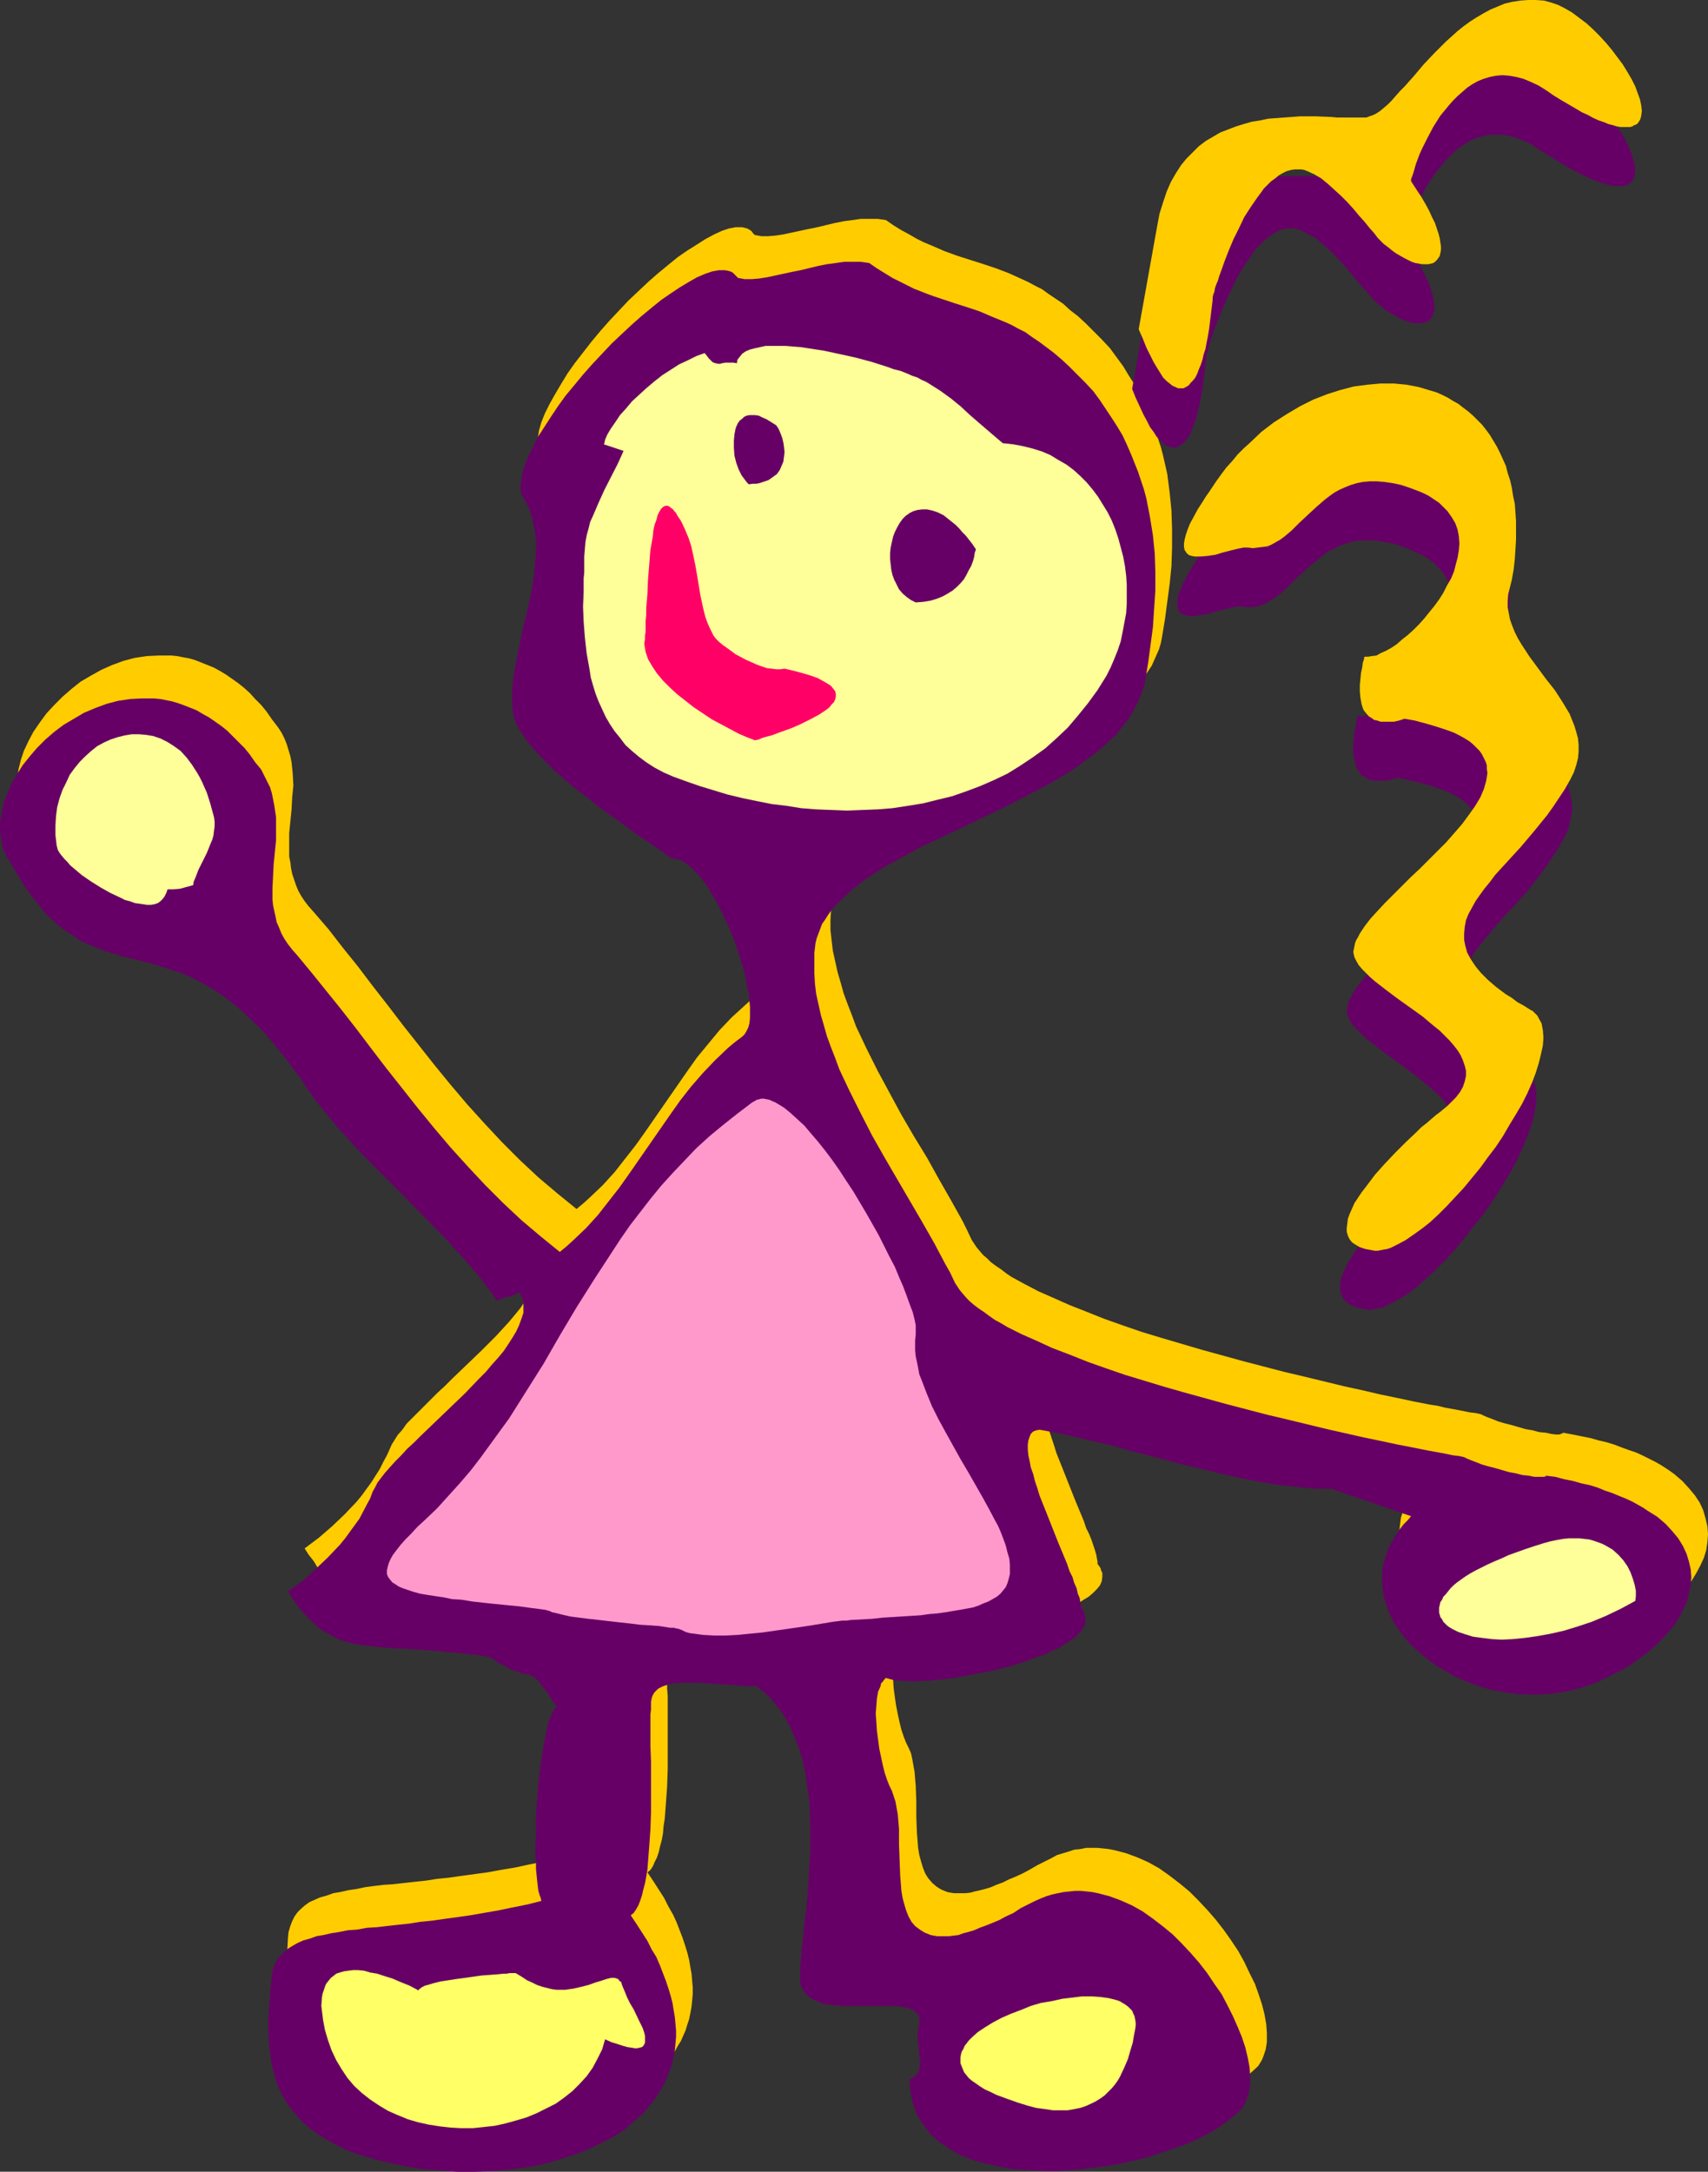 <?xml version="1.0" encoding="UTF-8" standalone="no"?>
<svg
   version="1.0"
   width="122.473mm"
   height="155.668mm"
   id="svg15"
   sodipodi:docname="Drawing 36.wmf"
   xmlns:inkscape="http://www.inkscape.org/namespaces/inkscape"
   xmlns:sodipodi="http://sodipodi.sourceforge.net/DTD/sodipodi-0.dtd"
   xmlns="http://www.w3.org/2000/svg"
   xmlns:svg="http://www.w3.org/2000/svg">
  <rect width="100%" height="100%" fill="#333333" stroke="none"/>
  <sodipodi:namedview
     id="namedview15"
     pagecolor="#ffffff"
     bordercolor="#000000"
     borderopacity="0.25"
     inkscape:showpageshadow="2"
     inkscape:pageopacity="0.0"
     inkscape:pagecheckerboard="0"
     inkscape:deskcolor="#d1d1d1"
     inkscape:document-units="mm" />
  <defs
     id="defs1">
    <pattern
       id="WMFhbasepattern"
       patternUnits="userSpaceOnUse"
       width="6"
       height="6"
       x="0"
       y="0" />
  </defs>
  <path
     style="fill:#ffcc00;fill-opacity:1;fill-rule:evenodd;stroke:none"
     d="m 297.446,423.692 v -0.646 l -0.162,-0.808 -0.162,-0.97 -0.323,-1.131 -0.485,-1.454 -0.485,-1.454 -0.646,-1.616 -0.808,-1.616 -0.646,-1.939 -0.808,-1.939 -1.616,-3.878 -3.393,-8.564 -1.616,-4.04 -0.646,-2.101 -0.646,-1.939 -0.646,-1.939 -0.485,-1.778 -0.323,-1.778 -0.323,-1.454 -0.162,-1.616 v -1.293 l 0.162,-1.131 0.323,-0.97 0.323,-0.808 0.646,-0.646 0.808,-0.323 0.969,-0.162 4.362,0.808 4.524,0.97 4.685,1.131 5.009,1.131 2.585,0.646 2.424,0.808 5.332,1.293 10.34,2.747 5.332,1.293 5.332,1.293 5.17,1.131 5.009,0.97 5.009,0.808 4.847,0.485 4.685,0.485 h 2.1 2.262 l 21.812,7.272 -1.131,1.131 -1.131,1.293 -0.808,1.131 -0.969,1.293 -0.646,1.131 -0.808,1.293 -1.131,2.424 -0.808,2.424 -0.323,2.424 -0.162,2.424 v 2.424 l 0.323,2.424 0.646,2.262 0.969,2.262 1.131,2.262 1.293,2.101 1.454,2.101 1.777,2.101 1.939,1.778 2.1,1.778 2.262,1.616 2.424,1.616 2.585,1.454 2.585,1.293 2.747,1.131 2.908,0.97 2.908,0.808 3.07,0.485 3.07,0.485 3.07,0.162 h 3.231 l 3.07,-0.162 3.231,-0.485 3.231,-0.646 3.07,-0.97 3.231,-1.131 3.07,-1.454 2.747,-1.454 2.747,-1.616 2.585,-1.616 2.262,-1.778 2.1,-1.778 2.1,-1.939 1.616,-1.939 1.616,-2.101 1.293,-2.101 1.131,-2.101 0.969,-2.101 0.646,-2.101 0.323,-2.262 0.162,-2.101 -0.162,-2.101 -0.485,-2.101 -0.646,-2.262 -0.969,-2.101 -1.293,-1.939 -1.616,-1.939 -1.777,-1.939 -1.131,-0.97 -1.131,-0.97 -1.131,-0.808 -1.454,-0.97 -1.293,-0.808 -1.454,-0.808 -1.616,-0.808 -1.616,-0.808 -1.777,-0.808 -1.939,-0.646 -1.777,-0.646 -2.1,-0.808 -2.1,-0.646 -2.1,-0.485 -2.262,-0.646 -4.847,-0.97 -2.585,-0.485 -0.162,0.162 -0.485,0.162 -0.323,0.162 h -0.969 l -1.293,-0.162 -1.454,-0.323 -1.777,-0.162 -1.777,-0.485 -1.939,-0.323 -3.878,-1.131 -1.939,-0.485 -1.616,-0.485 -1.616,-0.646 -1.293,-0.485 -1.131,-0.485 -0.323,-0.162 -0.323,-0.162 -1.454,-0.323 -1.454,-0.162 -1.616,-0.323 -1.616,-0.323 -1.777,-0.323 -1.777,-0.323 -1.939,-0.485 -2.1,-0.323 -4.201,-0.808 -4.524,-0.97 -4.685,-0.97 -4.847,-1.131 -5.17,-1.131 -5.332,-1.293 -5.332,-1.293 -5.493,-1.293 -11.148,-2.909 -11.148,-3.07 -5.493,-1.616 -5.493,-1.616 -5.332,-1.616 -5.17,-1.778 -5.009,-1.778 -4.847,-1.939 -4.524,-1.778 -4.362,-1.939 -4.039,-1.778 -3.716,-1.939 -1.777,-0.97 -1.777,-0.97 -1.454,-0.97 -1.454,-1.131 -1.454,-0.97 -1.293,-0.97 -0.969,-0.97 -1.131,-0.97 -0.969,-1.131 -0.808,-0.97 -0.646,-0.97 -0.646,-0.97 -1.293,-2.747 -1.293,-2.585 -3.07,-5.494 -3.231,-5.656 -3.231,-5.817 -3.554,-5.817 -3.393,-5.817 -3.231,-5.979 -3.231,-5.979 -3.07,-6.14 -2.747,-5.817 -1.131,-3.07 -1.131,-2.909 -1.131,-3.07 -0.808,-2.909 -0.808,-2.747 -0.646,-2.909 -0.646,-2.909 -0.323,-2.747 -0.323,-2.909 v -2.585 l 0.162,-2.747 0.323,-2.747 0.323,-1.293 0.485,-1.293 0.485,-1.293 0.485,-1.293 0.808,-1.131 0.808,-1.293 0.808,-1.131 0.969,-1.131 2.1,-2.262 2.424,-2.262 2.747,-2.101 2.908,-1.939 3.231,-1.939 3.231,-1.939 3.554,-1.939 3.554,-1.939 7.594,-3.555 7.594,-3.717 7.755,-3.717 3.878,-1.939 3.716,-1.939 3.716,-1.939 3.554,-2.101 3.393,-2.101 3.07,-2.262 3.07,-2.262 2.747,-2.424 2.424,-2.424 2.262,-2.747 0.969,-1.293 0.969,-1.454 0.969,-1.454 0.646,-1.454 0.646,-1.454 0.646,-1.454 0.485,-1.616 0.323,-1.616 0.808,-4.848 0.646,-4.848 0.646,-4.848 0.485,-4.848 0.162,-5.009 v -5.009 l -0.162,-5.009 -0.485,-4.848 -0.646,-5.009 -1.131,-5.009 -0.646,-2.424 -0.808,-2.424 -0.808,-2.424 -0.808,-2.424 -1.131,-2.424 -1.131,-2.585 -1.293,-2.424 -1.293,-2.424 -1.454,-2.262 -1.454,-2.424 -1.777,-2.424 -1.777,-2.424 -2.262,-2.424 -2.262,-2.262 -2.1,-2.101 -2.1,-1.939 -2.1,-1.616 -1.939,-1.778 -1.939,-1.293 -1.939,-1.293 -1.777,-1.293 -1.939,-0.97 -1.777,-0.97 -1.777,-0.808 -3.554,-1.616 -3.393,-1.293 -3.393,-1.131 -3.554,-1.131 -3.554,-1.131 -3.554,-1.293 -3.716,-1.616 -1.939,-0.808 -1.939,-0.97 -1.939,-1.131 -2.1,-1.131 -2.1,-1.293 -2.1,-1.454 -2.262,-0.323 h -2.262 -2.262 l -2.262,0.323 -2.424,0.323 -2.424,0.485 -4.685,1.131 -2.424,0.485 -2.262,0.485 -2.262,0.485 -2.262,0.485 -2.1,0.323 -1.939,0.162 h -1.939 l -1.777,-0.323 -0.485,-0.485 -0.323,-0.485 -0.646,-0.485 -0.646,-0.323 -0.646,-0.162 -0.646,-0.162 h -0.808 -0.969 l -1.777,0.323 -0.969,0.323 -0.969,0.323 -2.1,0.97 -2.424,1.293 -2.262,1.454 -2.585,1.616 -2.585,1.778 -2.585,2.101 -2.747,2.262 -2.585,2.262 -2.747,2.585 -2.747,2.585 -2.585,2.747 -2.585,2.747 -2.424,2.747 -2.424,2.909 -2.262,2.909 -2.262,2.909 -1.939,2.747 -1.777,2.909 -1.616,2.747 -1.454,2.585 -1.293,2.585 -0.969,2.424 -0.646,2.262 -0.162,1.131 -0.162,0.97 v 1.131 0.97 0.808 l 0.162,0.808 0.969,1.616 0.808,1.616 0.646,1.616 0.485,1.616 0.485,1.778 0.323,1.778 0.162,1.778 v 1.939 1.939 1.939 l -0.485,3.878 -0.646,4.04 -0.808,4.04 -1.777,8.08 -0.969,4.04 -0.808,3.878 -0.646,3.878 -0.162,1.778 -0.162,1.778 v 1.778 1.616 l 0.162,1.778 0.162,1.616 0.323,1.131 0.646,1.131 0.485,1.131 0.808,1.293 0.808,1.131 0.969,1.293 2.1,2.424 2.262,2.585 2.747,2.585 2.908,2.585 3.07,2.424 3.07,2.585 3.393,2.585 6.624,4.848 3.393,2.424 3.231,2.262 3.07,2.101 2.908,2.101 h 1.131 l 1.131,0.485 1.131,0.485 1.131,0.808 1.131,0.97 1.131,1.131 1.131,1.293 1.131,1.454 1.131,1.616 0.969,1.778 1.131,1.778 0.969,1.939 1.939,4.04 1.777,4.201 1.454,4.363 1.293,4.201 0.485,2.101 0.485,1.939 0.323,1.939 0.162,1.939 0.162,1.778 v 1.616 1.454 l -0.162,1.454 -0.323,1.131 -0.323,0.97 -0.646,0.808 -0.646,0.646 -1.939,1.454 -1.777,1.616 -3.716,3.393 -3.231,3.393 -3.07,3.717 -3.07,3.717 -2.747,3.878 -5.493,7.918 -5.493,7.918 -2.747,3.878 -2.908,3.717 -2.908,3.717 -3.231,3.555 -3.393,3.232 -1.777,1.616 -1.939,1.616 -2.585,-2.101 -2.585,-2.101 -5.17,-4.363 -5.009,-4.686 -4.847,-4.848 -4.685,-5.009 -4.685,-5.171 -4.524,-5.333 -4.362,-5.332 -8.563,-10.827 -4.201,-5.494 -4.039,-5.171 -4.039,-5.333 -4.039,-5.009 -3.878,-5.009 -4.039,-4.686 -1.293,-1.454 -1.131,-1.454 -0.969,-1.454 -0.808,-1.454 -0.646,-1.616 -0.485,-1.454 -0.485,-1.454 -0.323,-1.616 -0.162,-1.454 -0.323,-1.616 v -3.07 -3.232 l 0.646,-6.464 0.162,-3.232 0.323,-3.232 -0.162,-3.07 -0.323,-3.232 -0.323,-1.616 -0.485,-1.616 -0.485,-1.616 -0.646,-1.616 -0.808,-1.616 -0.969,-1.454 -1.616,-2.101 -1.454,-2.101 -1.454,-1.778 -1.616,-1.616 -1.454,-1.616 -1.616,-1.454 -1.616,-1.293 -1.616,-1.131 -1.616,-1.131 -1.616,-0.97 -1.777,-0.97 -1.616,-0.646 -1.616,-0.646 -1.616,-0.646 -1.616,-0.485 -1.777,-0.323 -1.616,-0.323 -1.616,-0.162 H 44.593 42.977 l -3.231,0.162 -3.231,0.485 -3.07,0.808 -3.07,1.131 -2.908,1.293 -2.908,1.616 -2.747,1.616 -2.424,1.939 -2.424,2.101 -2.262,2.262 -2.1,2.262 -1.777,2.424 -1.777,2.585 -1.293,2.424 -1.293,2.747 -0.808,2.424 -0.646,2.585 -0.323,2.585 -0.162,2.585 0.162,1.131 0.162,1.131 0.646,2.424 0.485,0.97 0.485,1.131 1.131,2.101 1.131,1.939 1.131,1.939 1.131,1.778 1.131,1.616 1.131,1.454 1.131,1.454 1.131,1.454 2.262,2.424 2.262,2.101 2.1,1.778 2.262,1.454 2.262,1.293 2.262,1.131 2.262,0.97 2.262,0.808 4.524,1.293 4.685,1.293 4.847,1.293 2.424,0.808 2.585,0.808 2.585,0.97 2.585,1.293 2.747,1.454 2.747,1.616 2.747,1.939 1.454,1.131 1.454,1.131 1.454,1.293 1.454,1.454 1.616,1.454 1.454,1.454 1.616,1.616 1.454,1.778 1.616,1.939 1.616,1.939 1.616,2.101 1.616,2.262 1.777,2.262 1.616,2.585 2.585,3.555 2.747,3.393 3.07,3.717 3.231,3.555 3.554,3.555 3.393,3.717 7.432,7.272 7.271,7.433 3.393,3.555 3.393,3.555 3.231,3.717 3.07,3.393 2.585,3.555 1.293,1.778 1.131,1.616 0.646,-0.323 0.808,-0.162 1.939,-0.485 0.969,-0.323 0.808,-0.323 0.646,-0.323 0.162,-0.162 0.162,-0.323 0.646,1.293 0.323,1.454 0.323,1.454 -0.323,1.454 -0.323,1.616 -0.485,1.616 -0.969,1.778 -0.969,1.778 -1.131,1.778 -1.293,1.939 -1.454,1.778 -1.616,1.939 -1.777,1.939 -1.777,1.939 -3.878,3.878 -8.078,7.756 -1.939,1.939 -1.939,1.778 -1.777,1.778 -1.777,1.778 -1.777,1.778 -1.616,1.616 -1.454,1.454 -1.131,1.616 -1.293,1.454 -0.808,1.293 -0.808,1.293 -0.485,1.131 -0.808,1.778 -0.969,1.778 -0.969,1.939 -1.131,1.778 -1.131,1.778 -1.293,1.778 -1.293,1.778 -1.454,1.778 -3.231,3.393 -3.393,3.232 -3.554,3.07 -3.878,2.909 1.131,1.778 1.293,1.616 0.969,1.616 1.293,1.293 1.131,1.131 1.131,1.131 2.262,1.939 1.131,0.646 1.131,0.646 1.293,0.646 1.293,0.485 2.585,0.97 2.747,0.485 3.07,0.485 1.616,0.162 1.777,0.162 1.777,0.162 1.939,0.162 h 1.939 l 2.1,0.162 2.262,0.162 2.262,0.162 2.424,0.162 2.585,0.162 2.585,0.323 2.908,0.323 2.908,0.323 3.07,0.485 1.293,0.808 1.293,0.808 0.969,0.646 1.131,0.485 0.808,0.485 0.808,0.323 0.808,0.323 0.646,0.162 0.969,0.323 0.969,0.323 h 0.646 l 0.646,0.162 0.485,0.162 0.485,0.323 0.646,0.323 0.162,0.485 0.485,0.323 0.323,0.485 0.485,0.646 0.485,0.646 0.646,0.808 0.646,0.808 0.808,1.131 0.808,1.131 0.808,1.293 -0.323,0.485 -0.485,0.646 -0.485,0.808 -0.485,0.97 -0.323,1.293 -0.485,1.293 -0.323,1.616 -0.323,1.616 -0.323,1.778 -0.323,1.939 -0.323,1.939 -0.323,2.101 -0.323,4.201 -0.485,4.525 -0.162,4.363 -0.162,4.363 -0.162,4.201 0.162,2.101 v 1.778 1.939 l 0.162,1.616 0.162,1.616 0.162,1.454 0.162,1.293 0.323,1.131 0.162,0.808 0.485,0.808 -4.039,0.97 -4.039,0.808 -3.716,0.808 -3.878,0.646 -3.554,0.646 -3.554,0.485 -3.554,0.485 -3.393,0.485 -3.231,0.323 -3.07,0.485 -3.07,0.323 -2.908,0.323 -2.908,0.323 -2.585,0.162 -2.585,0.323 -2.424,0.323 -2.262,0.485 -2.262,0.323 -2.1,0.485 -1.939,0.323 -1.777,0.646 -1.777,0.485 -1.454,0.646 -1.454,0.646 -1.131,0.808 -1.131,0.97 -0.969,0.97 -0.808,1.131 -0.646,1.293 -0.485,1.293 -0.485,1.616 -0.162,1.616 -0.162,3.07 -0.323,3.232 -0.162,3.393 -0.162,3.717 0.162,3.717 0.485,3.717 0.323,1.939 0.485,1.778 0.485,1.939 0.646,1.939 0.808,1.778 1.131,1.778 0.969,1.778 1.293,1.616 1.454,1.778 1.616,1.454 1.939,1.616 1.939,1.454 2.262,1.454 2.424,1.293 2.585,1.293 2.908,1.131 3.231,0.97 3.393,0.97 3.716,0.808 3.878,0.808 4.524,0.646 4.362,0.323 4.362,0.323 h 4.362 l 4.362,-0.162 4.201,-0.323 4.201,-0.485 4.039,-0.808 3.878,-0.808 3.716,-1.131 3.716,-1.131 3.393,-1.454 3.393,-1.616 3.07,-1.778 2.908,-1.939 2.585,-1.939 2.424,-2.424 2.1,-2.424 0.969,-1.293 0.969,-1.293 0.808,-1.454 0.808,-1.293 0.646,-1.454 0.646,-1.454 0.485,-1.616 0.485,-1.454 0.323,-1.616 0.323,-1.778 0.162,-1.616 0.162,-1.778 v -1.778 l -0.162,-1.778 -0.162,-1.939 -0.323,-1.778 -0.323,-1.939 -0.485,-1.939 -0.646,-2.101 -0.646,-1.939 -0.808,-2.101 -0.808,-2.101 -0.969,-2.101 -1.293,-2.262 -1.131,-2.262 -1.454,-2.262 -1.454,-2.262 -1.616,-2.424 0.808,-0.646 0.646,-0.97 0.485,-1.131 0.646,-1.293 0.485,-1.454 0.323,-1.454 0.485,-1.778 0.323,-1.778 0.162,-1.939 0.323,-2.101 0.323,-4.201 0.323,-4.525 0.162,-4.686 v -4.686 -4.686 -4.363 -4.201 -1.939 l -0.162,-1.939 v -4.686 l 0.162,-1.293 v -1.131 -0.97 l 0.162,-0.808 0.162,-0.646 0.323,-0.646 0.323,-0.485 0.485,-0.485 0.485,-0.485 0.646,-0.323 0.646,-0.323 1.454,-0.485 1.616,-0.323 1.939,-0.162 h 2.1 2.1 l 2.262,0.162 4.685,0.323 4.685,0.323 4.524,0.162 2.1,1.616 1.777,1.778 1.616,1.939 1.454,2.101 1.454,2.262 1.131,2.262 0.969,2.424 0.969,2.424 0.808,2.585 0.646,2.585 0.485,2.747 0.323,2.747 0.485,2.747 0.162,2.909 0.162,5.656 v 5.817 l -0.323,5.656 -0.323,5.494 -0.646,5.332 -0.162,2.424 -0.323,2.424 -0.162,2.424 -0.323,2.101 -0.162,2.101 -0.162,2.101 -0.162,1.778 -0.162,1.778 0.162,1.454 0.162,1.293 0.485,1.131 0.646,0.97 0.808,0.808 0.969,0.808 1.131,0.485 1.131,0.485 1.293,0.485 1.454,0.162 2.908,0.323 3.231,0.162 3.231,-0.162 h 1.616 1.616 4.524 l 1.293,0.162 1.293,0.162 1.131,0.162 0.969,0.323 0.808,0.323 0.808,0.646 0.485,0.485 0.323,0.808 0.162,0.97 -0.162,1.131 -0.323,1.293 -0.162,0.808 v 0.97 l 0.162,1.939 0.323,2.101 0.162,1.939 v 0.97 0.97 l -0.162,0.808 -0.162,0.808 -0.485,0.646 -0.485,0.646 -0.646,0.323 -0.969,0.485 0.162,1.616 0.162,1.616 0.323,1.616 0.323,1.454 0.485,1.454 0.485,1.454 0.646,1.131 0.808,1.293 0.808,1.131 0.808,1.131 0.969,1.131 0.969,0.97 1.131,0.97 1.293,0.808 2.424,1.616 2.747,1.454 3.07,1.131 3.07,0.808 3.393,0.808 3.554,0.646 3.554,0.323 3.554,0.162 h 3.878 3.716 l 3.878,-0.323 3.716,-0.485 3.878,-0.485 3.716,-0.808 3.716,-0.808 3.554,-0.808 3.554,-1.131 3.393,-1.131 3.231,-1.293 2.908,-1.293 2.908,-1.293 2.585,-1.616 2.262,-1.454 2.1,-1.616 1.777,-1.616 0.646,-0.646 0.485,-0.808 0.485,-0.808 0.323,-0.808 0.323,-0.97 0.323,-0.97 0.162,-0.97 0.162,-1.131 v -2.262 l -0.162,-2.424 -0.485,-2.747 -0.646,-2.585 -0.969,-2.909 -0.969,-2.747 -1.454,-2.909 -1.454,-3.07 -1.616,-2.909 -1.939,-2.909 -1.939,-2.747 -2.262,-2.909 -2.262,-2.585 -2.424,-2.585 -2.424,-2.424 -2.747,-2.262 -2.747,-2.101 -2.747,-1.939 -2.908,-1.616 -2.908,-1.293 -3.07,-1.131 -3.07,-0.808 -1.616,-0.323 -1.454,-0.162 -1.616,-0.162 h -1.616 -1.454 l -1.616,0.323 -1.616,0.162 -1.454,0.485 -1.616,0.485 -1.616,0.485 -1.454,0.808 -1.616,0.808 -2.262,1.131 -1.939,1.131 -2.1,1.131 -1.777,0.808 -1.939,0.808 -1.616,0.808 -1.777,0.646 -1.454,0.646 -1.616,0.485 -1.293,0.323 -1.454,0.323 -1.131,0.323 -1.293,0.162 h -1.131 -1.131 -0.969 l -0.969,-0.162 -0.808,-0.162 -1.616,-0.646 -1.293,-0.808 -1.131,-0.97 -1.131,-1.293 -0.808,-1.293 -0.646,-1.616 -0.485,-1.616 -0.485,-1.778 -0.323,-1.939 -0.162,-2.101 -0.162,-1.939 -0.162,-4.363 v -4.201 l -0.162,-4.201 -0.162,-1.939 -0.162,-1.939 -0.323,-1.778 -0.323,-1.778 -0.323,-1.454 -0.646,-1.454 -0.646,-1.293 -0.646,-1.616 -0.646,-1.939 -0.485,-1.939 -0.485,-2.262 -0.485,-2.424 -0.323,-2.262 -0.323,-2.424 -0.162,-2.424 -0.162,-2.262 0.162,-2.101 0.162,-2.101 0.323,-1.778 0.323,-0.808 0.162,-0.808 0.323,-0.646 0.485,-0.485 0.323,-0.485 0.485,-0.485 1.131,0.323 1.131,0.323 1.616,0.162 h 1.616 l 1.939,0.162 1.939,-0.162 h 2.262 l 2.262,-0.323 2.262,-0.162 2.585,-0.323 5.009,-0.97 5.17,-0.97 5.009,-1.293 2.585,-0.808 2.262,-0.808 2.262,-0.808 2.262,-0.808 1.939,-0.97 1.939,-0.808 1.616,-1.131 1.616,-0.97 1.131,-0.97 1.131,-1.131 0.808,-0.97 0.485,-1.131 0.162,-1.131 v -1.131 l -0.323,-0.646 -0.162,-0.646 -0.323,-0.485 z"
     id="path1" />
  <path
     style="fill:#660066;fill-opacity:1;fill-rule:evenodd;stroke:none"
     d="m 292.922,435.326 v -0.646 l -0.162,-0.808 -0.162,-0.97 -0.485,-1.131 -0.323,-1.454 -0.646,-1.454 -0.485,-1.616 -0.808,-1.616 -0.646,-1.939 -0.808,-1.939 -1.616,-3.878 -3.393,-8.564 -1.616,-4.04 -0.646,-2.101 -0.646,-1.939 -0.485,-1.939 -0.646,-1.778 -0.323,-1.778 -0.323,-1.454 -0.162,-1.616 v -1.293 l 0.162,-1.131 0.323,-0.97 0.323,-0.808 0.646,-0.646 0.808,-0.323 0.969,-0.162 4.362,0.808 4.524,0.97 4.685,1.131 5.009,1.131 2.585,0.646 2.424,0.808 5.17,1.293 10.502,2.747 10.663,2.585 5.17,1.131 5.009,0.97 5.009,0.808 4.847,0.485 4.524,0.485 h 2.262 2.262 l 21.65,7.433 -0.969,1.131 -1.131,1.131 -0.969,1.293 -0.808,1.131 -0.808,1.293 -0.646,1.131 -1.131,2.424 -0.808,2.424 -0.485,2.424 -0.162,2.424 0.162,2.424 0.323,2.424 0.646,2.262 0.808,2.262 1.131,2.262 1.293,2.101 1.616,2.101 1.777,2.101 1.939,1.778 2.1,1.778 2.262,1.778 2.424,1.454 2.424,1.454 2.747,1.293 2.747,1.131 2.908,0.97 2.908,0.808 2.908,0.485 3.231,0.485 3.07,0.162 h 3.07 l 3.231,-0.162 3.231,-0.485 3.07,-0.646 3.231,-0.97 3.231,-1.131 2.908,-1.454 2.908,-1.454 2.747,-1.454 2.424,-1.778 2.424,-1.778 2.1,-1.778 1.939,-1.939 1.777,-1.939 1.616,-1.939 1.293,-2.101 1.131,-2.262 0.969,-1.939 0.485,-2.262 0.485,-2.101 0.162,-2.262 -0.162,-2.101 -0.485,-2.101 -0.646,-2.101 -0.969,-2.101 -1.293,-2.101 -1.616,-1.939 -1.777,-1.939 -1.131,-0.97 -1.131,-0.97 -1.293,-0.808 -1.293,-0.808 -1.454,-0.97 -1.454,-0.808 -1.454,-0.808 -1.777,-0.808 -1.616,-0.646 -1.939,-0.808 -1.939,-0.646 -1.939,-0.808 -2.1,-0.646 -2.262,-0.485 -2.262,-0.646 -2.424,-0.485 -2.424,-0.646 -2.585,-0.323 v 0.162 l -0.485,0.162 h -0.485 -0.969 -1.131 l -1.616,-0.323 -1.616,-0.162 -1.939,-0.485 -1.777,-0.323 -3.878,-1.131 -1.939,-0.485 -1.616,-0.485 -1.616,-0.646 -1.293,-0.485 -1.131,-0.485 -0.323,-0.162 -0.323,-0.162 -1.454,-0.323 -1.454,-0.162 -1.616,-0.323 -1.616,-0.323 -1.777,-0.323 -1.777,-0.323 -4.039,-0.808 -4.201,-0.808 -4.524,-0.97 -4.685,-0.97 -5.009,-1.131 -5.009,-1.131 -5.332,-1.293 -5.332,-1.293 -5.493,-1.293 -11.148,-2.909 -11.148,-3.07 -5.655,-1.616 -5.332,-1.616 -5.332,-1.616 -5.17,-1.778 -5.009,-1.778 -4.847,-1.939 -4.685,-1.778 -4.201,-1.939 -4.039,-1.778 -3.878,-1.939 -1.616,-0.97 -1.777,-0.97 -1.616,-1.131 -1.293,-0.97 -1.454,-0.97 -1.293,-0.97 -1.131,-0.97 -0.969,-0.97 -0.969,-1.131 -0.808,-0.97 -0.646,-0.97 -0.646,-0.97 -1.293,-2.747 -1.454,-2.585 -2.908,-5.494 -3.231,-5.656 -3.393,-5.817 -3.393,-5.817 -3.393,-5.817 -3.393,-5.979 -3.07,-5.979 -3.07,-6.14 -2.747,-5.817 -1.131,-3.07 -1.131,-2.909 -1.131,-3.07 -0.808,-2.909 -0.808,-2.747 -0.646,-2.909 -0.646,-2.909 -0.323,-2.747 -0.162,-2.909 v -2.585 -2.747 l 0.323,-2.747 0.323,-1.293 0.485,-1.293 0.485,-1.293 0.485,-1.293 0.808,-1.131 0.808,-1.293 0.808,-1.131 0.969,-1.131 2.262,-2.262 2.424,-2.262 2.585,-2.101 2.908,-1.939 3.231,-2.101 3.231,-1.778 3.554,-1.939 3.554,-1.939 7.594,-3.555 7.755,-3.717 7.755,-3.717 3.716,-1.939 3.716,-1.939 3.716,-1.939 3.554,-2.101 3.393,-2.101 3.07,-2.262 3.07,-2.262 2.747,-2.424 2.585,-2.424 2.1,-2.747 1.131,-1.293 0.808,-1.454 0.808,-1.454 0.808,-1.454 0.646,-1.454 0.485,-1.454 0.646,-1.616 0.323,-1.616 0.808,-4.848 0.646,-4.848 0.646,-4.848 0.323,-5.009 0.323,-4.848 v -5.009 l -0.162,-5.009 -0.485,-4.848 -0.808,-5.009 -0.969,-5.009 -0.646,-2.424 -0.808,-2.424 -0.808,-2.424 -0.969,-2.424 -0.969,-2.424 -1.131,-2.585 -1.131,-2.424 -1.454,-2.424 -1.454,-2.262 -1.616,-2.424 -1.616,-2.424 -1.777,-2.424 -2.262,-2.424 -2.262,-2.262 -2.1,-2.101 -2.1,-1.939 -2.1,-1.778 -1.939,-1.454 -1.939,-1.454 -1.939,-1.293 -1.777,-1.293 -1.939,-0.97 -1.777,-0.97 -1.777,-0.808 -3.554,-1.454 -3.393,-1.454 -3.393,-1.131 -3.554,-1.131 -3.393,-1.131 -1.939,-0.646 -1.777,-0.646 -3.716,-1.454 -1.939,-0.97 -1.939,-0.97 -1.939,-0.97 -2.1,-1.293 -2.1,-1.293 -2.1,-1.454 -2.262,-0.323 h -2.262 -2.262 l -2.262,0.323 -2.424,0.323 -2.424,0.485 -4.685,1.131 -2.424,0.485 -2.262,0.485 -2.262,0.485 -2.262,0.485 -2.1,0.323 -1.939,0.162 h -1.939 l -1.777,-0.323 -0.485,-0.485 -0.485,-0.485 -0.485,-0.485 -0.646,-0.323 -0.646,-0.162 -0.808,-0.162 h -0.808 -0.808 l -1.777,0.323 -0.969,0.323 -0.969,0.323 -2.262,0.97 -2.262,1.293 -2.424,1.454 -2.424,1.616 -2.585,1.778 -2.585,2.101 -2.747,2.262 -2.747,2.424 -2.585,2.424 -2.747,2.585 -2.585,2.747 -2.585,2.747 -2.585,2.909 -2.262,2.747 -2.424,2.909 -2.1,2.909 -1.939,2.909 -1.777,2.747 -1.777,2.747 -1.293,2.585 -1.293,2.585 -0.969,2.424 -0.646,2.262 -0.162,1.131 -0.162,0.97 -0.162,1.131 v 0.97 l 0.162,0.808 0.162,0.808 0.969,1.616 0.808,1.616 0.646,1.616 0.485,1.616 0.323,1.778 0.323,1.778 0.323,1.778 v 1.939 1.939 l -0.162,1.939 -0.323,3.878 -0.646,4.04 -0.808,4.04 -1.939,8.08 -0.808,4.04 -0.808,4.04 -0.646,3.717 -0.162,1.778 -0.162,1.778 v 1.778 1.778 l 0.162,1.616 0.162,1.616 0.485,1.131 0.323,1.131 0.646,1.131 0.808,1.293 1.616,2.424 1.131,1.293 0.969,1.131 2.424,2.585 2.585,2.585 2.908,2.585 3.07,2.585 3.231,2.424 3.231,2.585 6.786,4.848 3.231,2.424 3.393,2.262 3.07,2.101 2.908,2.101 1.131,0.162 1.131,0.323 1.131,0.485 1.131,0.808 1.131,0.97 1.131,1.131 1.131,1.293 1.131,1.454 1.131,1.616 0.969,1.778 1.131,1.778 0.969,1.939 1.939,4.04 1.777,4.201 1.454,4.363 1.293,4.201 0.485,2.101 0.323,2.101 0.485,1.778 0.162,1.939 0.162,1.778 v 1.616 1.454 l -0.162,1.454 -0.323,1.131 -0.485,0.97 -0.485,0.808 -0.646,0.646 -1.939,1.454 -1.939,1.616 -3.554,3.393 -3.231,3.393 -3.231,3.717 -2.908,3.717 -2.747,3.878 -10.987,15.836 -2.747,3.878 -2.908,3.717 -2.908,3.717 -3.231,3.555 -3.393,3.232 -1.777,1.616 -1.939,1.616 -2.585,-2.101 -2.585,-2.101 -5.17,-4.363 -5.009,-4.686 -4.847,-4.848 -4.685,-5.009 -4.685,-5.171 -4.524,-5.332 -4.362,-5.333 -8.563,-10.827 -4.201,-5.494 -4.039,-5.333 -4.039,-5.171 -4.039,-5.009 -4.039,-5.009 -3.878,-4.686 -1.293,-1.454 -1.131,-1.454 -0.969,-1.454 -0.808,-1.454 -0.646,-1.616 -0.646,-1.454 -0.323,-1.616 -0.323,-1.454 -0.323,-1.454 -0.162,-1.616 v -3.07 l 0.162,-3.232 0.162,-3.232 0.323,-3.232 0.323,-3.232 v -3.232 -3.07 l -0.485,-3.232 -0.323,-1.616 -0.323,-1.616 -0.485,-1.616 -0.808,-1.616 -0.808,-1.616 -0.808,-1.616 -1.616,-1.939 -1.454,-2.101 -1.454,-1.778 -1.616,-1.616 -1.616,-1.616 -1.454,-1.454 -1.616,-1.293 -1.616,-1.131 -1.616,-1.131 -1.777,-0.97 -1.616,-0.97 -1.616,-0.646 -1.616,-0.646 -1.777,-0.646 -1.616,-0.485 -1.616,-0.323 -1.616,-0.323 -1.777,-0.162 h -1.616 -1.616 l -3.231,0.162 -3.231,0.485 -3.07,0.808 -3.07,1.131 -3.07,1.293 -2.747,1.616 -2.747,1.616 -2.585,1.939 -2.424,2.101 -2.262,2.262 -1.939,2.262 -1.939,2.424 -1.616,2.585 -1.454,2.424 -1.131,2.747 -0.969,2.424 L 0.485,220.087 0,222.673 v 2.585 l 0.162,1.131 0.162,1.131 0.485,2.424 0.485,0.97 0.485,1.131 1.293,2.101 1.131,1.939 1.131,1.939 1.131,1.778 1.131,1.616 1.131,1.616 1.131,1.293 1.131,1.454 0.969,1.293 1.131,1.131 2.262,2.101 2.262,1.778 2.262,1.454 2.1,1.454 2.262,0.97 2.262,0.97 2.262,0.808 4.685,1.454 4.685,1.131 4.847,1.293 2.424,0.808 2.585,0.808 2.585,0.97 2.585,1.293 2.747,1.454 2.747,1.616 2.747,1.939 1.454,1.131 2.908,2.424 1.454,1.454 1.616,1.454 1.454,1.454 1.616,1.616 1.454,1.778 1.616,1.939 1.616,1.939 1.616,2.101 1.616,2.262 1.777,2.262 1.616,2.585 2.585,3.555 2.747,3.393 3.07,3.717 3.231,3.555 3.393,3.717 3.554,3.555 7.432,7.433 7.109,7.272 3.554,3.555 3.393,3.717 3.231,3.555 3.07,3.555 2.585,3.393 1.293,1.778 1.131,1.778 0.646,-0.323 0.808,-0.323 0.969,-0.323 0.969,-0.162 0.969,-0.323 0.808,-0.323 0.646,-0.323 0.162,-0.162 v -0.162 l 0.808,1.293 0.485,1.293 v 1.454 1.616 l -0.485,1.454 -0.646,1.778 -0.808,1.778 -0.969,1.616 -1.131,1.778 -1.293,1.939 -1.616,1.939 -1.616,1.778 -1.616,1.939 -1.939,1.939 -3.716,3.878 -8.078,7.756 -3.878,3.717 -1.777,1.778 -1.939,1.778 -1.616,1.778 -1.616,1.616 -1.454,1.616 -1.293,1.454 -1.131,1.454 -0.969,1.293 -0.646,1.293 -0.646,1.131 -0.646,1.778 -0.969,1.778 -1.939,3.717 -1.293,1.778 -1.293,1.778 -1.293,1.778 -1.454,1.778 -3.231,3.393 -3.393,3.232 -3.554,3.232 -3.878,2.747 1.131,1.778 1.131,1.616 1.131,1.616 1.293,1.293 0.969,1.131 1.293,1.131 0.969,0.97 1.293,0.97 1.131,0.646 1.131,0.646 1.293,0.646 1.131,0.646 2.585,0.808 2.908,0.646 3.07,0.323 1.616,0.162 1.777,0.162 1.777,0.162 1.939,0.162 h 1.939 l 2.1,0.162 2.1,0.162 2.424,0.162 2.424,0.162 2.424,0.323 2.747,0.162 2.747,0.323 3.07,0.323 3.07,0.485 1.293,0.808 1.131,0.808 1.293,0.646 0.969,0.485 0.808,0.485 0.808,0.323 0.808,0.323 0.646,0.162 0.485,0.162 0.485,0.323 0.969,0.162 h 0.646 l 0.485,0.162 0.485,0.162 0.646,0.323 0.485,0.323 0.323,0.485 0.485,0.323 0.323,0.485 0.485,0.646 0.485,0.646 0.646,0.808 0.646,0.808 0.646,1.131 0.808,1.131 0.969,1.293 -0.485,0.485 -0.485,0.646 -0.323,0.808 -0.485,0.97 -0.485,1.293 -0.323,1.293 -0.323,1.616 -0.323,1.616 -0.323,1.778 -0.323,1.939 -0.323,1.939 -0.323,2.101 -0.485,4.201 -0.323,4.363 -0.323,4.525 v 4.363 l -0.162,4.201 v 2.101 l 0.162,1.778 v 1.939 l 0.162,1.616 0.162,1.616 0.162,1.454 0.162,1.293 0.323,1.131 0.323,0.808 0.162,0.808 -3.878,0.97 -4.039,0.808 -3.878,0.808 -3.716,0.646 -3.716,0.646 -3.393,0.485 -3.554,0.485 -3.393,0.485 -3.231,0.323 -3.07,0.485 -3.07,0.323 -2.908,0.323 -2.747,0.323 -2.747,0.162 -2.585,0.485 -2.424,0.162 -2.424,0.485 -2.1,0.323 -2.1,0.485 -1.939,0.323 -1.777,0.646 -1.777,0.485 -1.454,0.646 -1.454,0.808 -1.293,0.808 -0.969,0.808 -1.131,1.131 -0.808,0.97 -0.646,1.293 -0.485,1.293 -0.323,1.454 -0.162,1.778 -0.323,2.909 -0.162,3.393 -0.323,3.393 v 3.717 l 0.162,3.717 0.485,3.717 0.323,1.939 0.485,1.939 0.485,1.778 0.646,1.939 0.808,1.778 0.969,1.778 1.131,1.778 1.293,1.616 1.454,1.778 1.616,1.616 1.777,1.454 2.1,1.454 2.262,1.454 2.424,1.293 2.585,1.293 2.908,1.131 3.231,0.97 3.393,0.97 3.716,0.808 3.878,0.808 4.524,0.646 4.362,0.323 4.362,0.323 h 4.362 l 4.362,-0.162 4.201,-0.323 4.039,-0.485 4.039,-0.646 4.039,-0.97 3.716,-1.131 3.554,-1.131 3.554,-1.454 3.231,-1.616 3.231,-1.616 2.908,-1.939 2.585,-2.262 2.424,-2.101 2.1,-2.585 0.969,-1.131 0.969,-1.454 0.808,-1.293 0.808,-1.454 0.646,-1.454 0.646,-1.454 0.485,-1.616 0.485,-1.454 0.323,-1.616 0.323,-1.616 0.162,-1.778 0.162,-1.778 v -1.778 l -0.162,-1.778 -0.162,-1.778 -0.323,-1.939 -0.323,-1.939 -0.485,-1.939 -0.646,-2.101 -0.646,-1.939 -0.808,-2.101 -0.808,-2.101 -0.969,-2.262 -1.293,-2.101 -1.131,-2.262 -1.454,-2.262 -1.454,-2.262 -1.616,-2.424 0.808,-0.646 0.646,-0.97 0.646,-1.131 0.485,-1.293 0.485,-1.454 0.323,-1.454 0.485,-1.778 0.323,-1.778 0.323,-1.939 0.162,-2.101 0.323,-4.201 0.323,-4.525 0.162,-4.686 v -4.686 -4.686 -4.363 l -0.162,-4.201 v -8.564 l 0.162,-1.293 v -1.131 -0.97 l 0.162,-0.808 0.162,-0.646 0.323,-0.646 0.323,-0.485 0.485,-0.485 0.485,-0.485 0.646,-0.323 0.646,-0.323 1.454,-0.485 1.616,-0.323 1.939,-0.162 h 1.939 2.262 l 2.262,0.162 4.685,0.323 4.685,0.323 2.262,0.162 h 2.262 l 2.1,1.616 1.777,1.778 1.616,1.939 1.616,2.101 1.293,2.262 1.131,2.262 0.969,2.424 0.969,2.424 0.808,2.585 0.646,2.585 0.485,2.747 0.323,2.747 0.485,2.909 0.162,2.747 0.162,5.817 v 5.656 l -0.323,5.656 -0.323,5.494 -0.485,5.171 -0.323,2.585 -0.323,2.424 -0.162,2.424 -0.323,2.262 -0.162,1.939 -0.162,2.101 -0.162,1.778 v 1.616 1.616 l 0.162,1.293 0.485,1.131 0.646,0.97 0.808,0.808 0.969,0.808 1.131,0.485 1.131,0.485 1.293,0.485 1.454,0.162 2.908,0.323 h 3.231 3.231 3.231 4.524 1.293 l 1.293,0.323 1.131,0.162 0.969,0.323 0.808,0.323 0.646,0.646 0.646,0.485 0.323,0.808 v 0.97 1.131 l -0.323,1.293 -0.162,0.808 v 0.97 l 0.162,2.101 0.162,0.97 v 0.97 l 0.323,2.101 v 0.808 0.97 l -0.162,0.808 -0.162,0.808 -0.485,0.646 -0.485,0.646 -0.646,0.323 -0.808,0.485 v 1.616 l 0.162,1.616 0.323,1.616 0.323,1.454 0.485,1.454 0.485,1.454 0.646,1.131 0.808,1.293 0.808,1.131 0.808,1.131 0.969,1.131 1.131,0.97 0.969,0.97 1.293,0.808 2.424,1.616 2.747,1.454 3.07,1.131 3.07,0.808 3.393,0.808 3.393,0.646 3.554,0.323 3.716,0.162 3.878,0.162 3.716,-0.162 3.878,-0.323 3.878,-0.485 3.716,-0.485 3.716,-0.646 3.716,-0.808 3.716,-0.97 3.393,-1.131 3.393,-1.131 3.231,-1.131 2.908,-1.293 2.908,-1.454 2.585,-1.454 2.262,-1.616 2.1,-1.616 1.777,-1.616 0.646,-0.646 0.485,-0.808 0.485,-0.808 0.323,-0.808 0.323,-0.97 0.323,-0.97 0.162,-0.97 0.162,-1.131 v -2.262 l -0.162,-2.424 -0.485,-2.585 -0.646,-2.747 -0.969,-2.909 -1.131,-2.747 -1.293,-2.909 -1.454,-2.909 -1.616,-3.07 -1.939,-2.747 -1.939,-2.909 -2.262,-2.909 -2.262,-2.585 -2.424,-2.585 -2.424,-2.424 -2.747,-2.262 -2.747,-2.101 -2.747,-1.939 -2.908,-1.616 -2.908,-1.293 -3.07,-1.131 -3.07,-0.808 -1.616,-0.323 -1.454,-0.162 -1.616,-0.162 h -1.616 l -1.454,0.162 -1.616,0.162 -1.616,0.323 -1.454,0.323 -1.616,0.485 -1.616,0.646 -1.454,0.646 -1.616,0.808 -2.262,1.131 -1.939,1.293 -2.1,0.97 -1.777,0.97 -1.939,0.808 -1.616,0.646 -1.777,0.646 -1.454,0.646 -1.616,0.485 -1.293,0.323 -1.293,0.485 -1.293,0.162 -1.293,0.162 h -1.131 -0.969 -1.131 l -0.969,-0.162 -0.808,-0.162 -1.616,-0.646 -1.293,-0.808 -1.293,-0.97 -0.969,-1.131 -0.808,-1.454 -0.646,-1.616 -0.485,-1.616 -0.485,-1.778 -0.323,-1.939 -0.162,-2.101 -0.162,-1.939 -0.162,-4.363 -0.162,-4.201 v -4.201 l -0.162,-1.939 -0.162,-1.939 -0.323,-1.778 -0.323,-1.778 -0.485,-1.454 -0.485,-1.454 -0.646,-1.293 -0.646,-1.616 -0.646,-1.939 -0.485,-1.939 -0.485,-2.262 -0.485,-2.262 -0.323,-2.424 -0.323,-2.424 -0.162,-2.424 -0.162,-2.262 0.162,-2.101 0.162,-2.101 0.323,-1.778 0.646,-1.454 0.162,-0.808 0.485,-0.485 0.323,-0.485 0.485,-0.485 1.131,0.323 1.293,0.323 1.454,0.162 h 1.616 l 1.939,0.162 1.939,-0.162 h 2.262 l 2.262,-0.323 2.262,-0.162 2.585,-0.323 5.009,-0.97 5.17,-0.97 5.009,-1.293 2.585,-0.808 2.262,-0.808 2.262,-0.808 2.262,-0.808 1.939,-0.97 1.939,-0.808 1.616,-1.131 1.616,-0.97 1.293,-0.97 0.969,-1.131 0.808,-0.97 0.485,-1.131 0.162,-1.131 -0.162,-1.131 -0.162,-0.646 -0.162,-0.646 -0.323,-0.485 z"
     id="path2" />
  <path
     style="fill:#ffff99;fill-opacity:1;fill-rule:evenodd;stroke:none"
     d="m 271.757,120.062 2.908,0.323 2.585,0.485 2.585,0.646 2.585,0.808 2.262,0.97 2.1,1.293 2.262,1.293 1.939,1.454 1.777,1.616 1.777,1.778 1.616,1.939 1.454,1.939 1.293,2.101 1.293,2.101 1.131,2.262 0.969,2.424 0.808,2.424 0.646,2.424 0.646,2.424 0.485,2.585 0.323,2.585 0.162,2.424 v 2.585 2.585 l -0.162,2.585 -0.485,2.585 -0.485,2.585 -0.485,2.424 -0.808,2.424 -0.969,2.424 -0.969,2.262 -1.131,2.262 -2.424,3.878 -2.585,3.555 -2.747,3.393 -2.747,3.232 -3.07,2.909 -3.07,2.747 -3.393,2.424 -3.393,2.262 -3.393,2.101 -3.716,1.778 -3.716,1.616 -3.878,1.454 -3.716,1.293 -4.039,0.97 -3.878,0.97 -4.039,0.646 -4.201,0.646 -4.039,0.323 -4.201,0.162 -4.039,0.162 -4.201,-0.162 -4.201,-0.162 -4.039,-0.323 -4.039,-0.646 -4.039,-0.485 -4.039,-0.808 -3.878,-0.808 -4.039,-0.97 -3.716,-1.131 -3.716,-1.131 -3.716,-1.293 -3.554,-1.293 -2.585,-1.131 -2.424,-1.293 -2.262,-1.454 -1.939,-1.454 -1.939,-1.616 -1.777,-1.616 -1.454,-1.939 -1.454,-1.778 -1.293,-1.939 -1.131,-1.939 -0.969,-2.101 -0.969,-2.101 -0.808,-2.101 -0.646,-2.101 -0.646,-2.262 -0.323,-2.101 -0.808,-4.525 -0.485,-4.363 -0.323,-4.201 -0.162,-4.04 0.162,-3.878 v -3.717 l 0.162,-1.616 v -1.616 -2.747 l 0.162,-1.939 0.162,-1.939 0.323,-1.778 0.485,-1.778 0.485,-1.939 0.808,-1.778 1.454,-3.393 1.616,-3.555 3.554,-6.948 1.616,-3.555 -5.332,-1.778 0.162,-0.485 0.162,-0.808 0.646,-1.454 0.969,-1.616 1.131,-1.616 1.293,-1.939 1.616,-1.778 1.616,-1.939 1.939,-1.778 1.939,-1.778 2.1,-1.778 2.262,-1.778 2.262,-1.454 2.262,-1.454 2.424,-1.131 2.262,-1.131 2.262,-0.808 0.646,0.808 0.485,0.646 0.485,0.485 0.485,0.485 0.323,0.162 0.485,0.162 0.808,0.162 h 0.485 l 0.485,-0.162 0.969,-0.162 h 1.454 0.646 l 0.969,0.162 0.162,-0.97 0.646,-0.808 0.646,-0.808 0.969,-0.646 1.131,-0.485 1.293,-0.323 1.454,-0.323 1.454,-0.323 h 1.777 1.777 1.939 l 1.939,0.162 2.1,0.162 2.1,0.323 4.201,0.646 4.524,0.97 4.362,0.97 4.201,1.131 4.039,1.293 1.777,0.646 1.939,0.485 1.616,0.646 1.454,0.646 1.454,0.485 1.131,0.646 1.131,0.485 0.808,0.485 3.07,1.939 2.908,2.101 2.585,2.101 2.424,2.262 2.424,2.101 2.262,1.939 2.262,1.939 z"
     id="path3" />
  <path
     style="fill:#660066;fill-opacity:1;fill-rule:evenodd;stroke:none"
     d="m 210.361,115.214 -1.293,-0.808 -1.293,-0.808 -1.131,-0.485 -0.969,-0.485 -0.969,-0.162 h -0.808 -0.808 l -0.808,0.162 -0.646,0.323 -0.485,0.485 -0.646,0.485 -0.485,0.646 -0.323,0.646 -0.323,0.808 -0.323,1.616 -0.162,1.778 v 1.939 l 0.162,2.101 0.485,1.939 0.646,1.778 0.808,1.616 0.485,0.646 0.485,0.646 0.485,0.646 0.485,0.485 1.131,-0.162 h 0.969 l 0.808,-0.162 0.969,-0.323 1.454,-0.485 1.131,-0.808 1.131,-0.808 0.808,-1.131 0.485,-1.131 0.485,-1.131 0.162,-1.293 0.162,-1.293 -0.162,-1.454 -0.162,-1.131 -0.323,-1.293 -0.485,-1.293 -0.485,-1.131 z"
     id="path4" />
  <path
     style="fill:#660066;fill-opacity:1;fill-rule:evenodd;stroke:none"
     d="m 264.486,148.825 -0.969,-1.454 -1.777,-2.262 -0.969,-0.97 -0.808,-0.97 -0.969,-0.97 -0.808,-0.646 -0.808,-0.646 -1.616,-1.293 -1.616,-0.808 -1.454,-0.485 -1.454,-0.323 h -1.293 l -1.293,0.162 -1.131,0.323 -0.969,0.485 -1.131,0.808 -0.808,0.808 -0.808,1.131 -0.646,1.131 -0.646,1.293 -0.485,1.293 -0.323,1.454 -0.323,1.454 -0.162,1.454 v 1.616 l 0.162,1.454 0.162,1.454 0.323,1.454 0.485,1.293 0.646,1.293 0.646,1.293 0.969,1.131 1.131,0.97 1.131,0.808 1.293,0.646 2.1,-0.162 1.939,-0.323 1.616,-0.485 1.616,-0.646 1.454,-0.808 1.293,-0.808 1.131,-0.97 0.969,-0.97 0.969,-1.131 0.646,-1.131 0.646,-1.293 0.646,-1.131 0.485,-1.293 0.323,-1.131 0.162,-1.131 z"
     id="path5" />
  <path
     style="fill:#ff0066;fill-opacity:1;fill-rule:evenodd;stroke:none"
     d="m 193.396,172.256 -0.808,-1.616 -0.808,-1.778 -0.646,-1.778 -0.485,-1.939 -0.808,-3.717 -0.646,-3.878 -0.323,-1.939 -0.323,-1.939 -0.808,-3.878 -0.485,-2.101 -0.646,-1.939 -0.808,-1.939 -0.808,-1.778 -0.485,-0.97 -0.969,-1.454 -0.323,-0.646 -0.485,-0.485 -0.323,-0.485 -0.485,-0.323 -0.323,-0.323 -0.646,-0.323 h -0.646 l -0.646,0.323 -0.485,0.485 -0.485,0.808 -0.485,0.97 -0.323,1.293 -0.485,1.293 -0.323,1.454 -0.162,1.778 -0.323,1.778 -0.323,1.778 -0.323,4.04 -0.323,4.04 -0.162,3.878 -0.323,3.878 v 1.778 l -0.162,1.616 v 1.616 1.293 l -0.162,1.131 v 0.97 l -0.162,0.808 V 174.68 l 0.162,0.97 0.162,0.97 0.323,0.97 0.323,0.97 1.131,1.939 1.293,1.939 1.616,1.939 1.939,1.939 1.939,1.778 2.262,1.778 2.262,1.778 2.424,1.616 2.424,1.616 2.424,1.293 2.424,1.293 2.424,1.293 2.262,0.97 2.1,0.808 0.969,-0.162 1.131,-0.485 1.131,-0.323 1.293,-0.323 2.585,-0.97 2.747,-0.97 2.585,-1.131 2.585,-1.293 2.424,-1.293 0.969,-0.646 0.969,-0.646 0.808,-0.646 0.646,-0.808 0.646,-0.646 0.323,-0.808 0.162,-0.646 v -0.646 l -0.162,-0.808 -0.485,-0.646 -0.646,-0.808 -0.969,-0.646 -1.131,-0.646 -1.454,-0.808 -1.777,-0.646 -2.1,-0.646 -2.424,-0.646 -1.293,-0.323 -1.454,-0.323 -1.131,0.162 h -1.131 l -1.293,-0.162 -1.293,-0.162 -1.454,-0.485 -1.293,-0.485 -2.908,-1.293 -2.747,-1.454 -1.293,-0.97 -1.131,-0.808 -1.131,-0.808 -0.969,-0.808 -0.808,-0.808 z"
     id="path6" />
  <path
     style="fill:#660066;fill-opacity:1;fill-rule:evenodd;stroke:none"
     d="m 380.492,65.121 0.162,-0.646 0.323,-0.808 0.162,-0.97 0.323,-1.131 0.485,-1.131 0.485,-1.293 0.485,-1.293 0.646,-1.454 1.454,-2.909 1.616,-3.07 1.939,-2.909 2.262,-2.909 1.131,-1.293 1.293,-1.293 1.131,-1.131 1.454,-1.131 1.454,-0.97 1.454,-0.808 1.616,-0.646 1.616,-0.485 1.616,-0.323 h 1.777 1.777 l 1.939,0.323 1.777,0.485 2.1,0.808 2.1,0.97 1.939,1.454 2.262,1.293 2.1,1.293 1.939,1.293 1.777,0.97 1.777,0.97 1.616,0.808 1.616,0.808 1.454,0.646 1.293,0.485 1.293,0.485 1.131,0.323 1.131,0.323 0.969,0.162 h 0.808 0.808 0.808 l 0.646,-0.162 0.646,-0.162 0.485,-0.323 0.485,-0.323 0.323,-0.485 0.323,-0.485 0.162,-0.485 0.162,-0.485 0.162,-1.293 -0.162,-1.616 -0.485,-1.616 -0.485,-1.616 -0.808,-1.939 -0.969,-1.939 -1.131,-1.939 -1.293,-1.939 -1.293,-2.101 -1.616,-1.939 -1.616,-1.939 -1.616,-1.939 -1.777,-1.616 -1.939,-1.778 -1.777,-1.454 -1.939,-1.454 -1.939,-1.131 -1.939,-0.97 -1.939,-0.646 -1.777,-0.323 -2.262,-0.323 h -2.1 l -2.262,0.162 -1.939,0.323 -2.1,0.646 -1.939,0.646 -1.939,0.808 -1.777,0.97 -1.939,1.131 -1.777,1.131 -1.777,1.293 -1.616,1.293 -3.231,2.909 -3.07,3.07 -2.908,3.07 -2.585,3.07 -2.585,2.909 -1.293,1.293 -1.131,1.293 -1.131,1.293 -1.131,0.97 -0.969,0.97 -0.969,0.808 -1.131,0.646 -0.808,0.485 -0.969,0.485 -0.808,0.162 h -1.293 -1.616 -1.454 -1.777 -1.777 l -1.777,-0.162 h -4.039 -4.201 l -4.362,0.162 -4.362,0.485 -2.262,0.323 -2.262,0.485 -2.1,0.485 -2.1,0.646 -2.1,0.808 -2.1,0.808 -1.939,1.131 -1.939,1.293 -1.939,1.293 -1.616,1.616 -1.777,1.778 -1.454,1.939 -1.454,2.101 -1.293,2.424 -1.131,2.585 -1.131,2.747 -0.808,3.07 -0.646,3.393 -5.009,28.117 0.969,2.424 1.131,2.424 0.969,2.101 0.969,1.778 0.808,1.616 0.969,1.293 0.808,1.293 0.969,0.97 0.808,0.808 0.808,0.646 0.808,0.323 0.646,0.162 h 0.808 0.646 l 0.646,-0.323 0.646,-0.485 0.646,-0.485 0.646,-0.808 0.646,-0.808 0.485,-0.97 0.485,-1.131 0.485,-1.293 0.485,-1.293 0.323,-1.454 0.485,-1.616 0.323,-1.616 0.323,-1.778 0.323,-1.778 0.485,-3.878 0.485,-4.201 V 96.793 l 0.162,-0.808 0.323,-0.808 0.162,-0.97 0.323,-1.131 0.323,-1.131 0.485,-1.131 0.323,-1.293 1.131,-2.747 1.131,-2.909 1.293,-2.909 1.454,-3.07 1.454,-2.909 1.777,-2.909 1.777,-2.585 0.808,-1.293 0.969,-1.131 0.969,-0.97 0.969,-0.97 1.131,-0.808 0.969,-0.808 1.131,-0.646 0.969,-0.485 1.131,-0.323 1.131,-0.162 h 0.808 0.808 l 0.969,0.323 0.808,0.162 1.777,0.97 1.939,0.97 1.777,1.454 1.777,1.616 1.777,1.616 1.616,1.778 1.777,1.939 1.454,1.778 1.454,1.778 1.454,1.616 1.293,1.454 0.969,1.131 0.485,0.646 0.485,0.323 0.323,0.485 0.323,0.162 1.131,0.97 1.131,0.97 1.131,0.646 1.131,0.646 0.969,0.646 1.131,0.485 0.969,0.485 0.969,0.323 0.969,0.162 0.808,0.162 h 1.616 l 0.808,-0.162 0.646,-0.162 0.485,-0.323 0.485,-0.485 0.485,-0.485 0.162,-0.646 0.323,-0.808 0.162,-0.808 v -0.97 l -0.162,-0.97 -0.162,-1.131 -0.323,-1.293 -0.485,-1.454 -0.485,-1.454 -0.808,-1.616 -0.808,-1.616 -0.969,-1.939 -1.131,-1.778 -1.454,-2.101 z"
     id="path7" />
  <path
     style="fill:#660066;fill-opacity:1;fill-rule:evenodd;stroke:none"
     d="m 327.821,146.563 -0.969,1.293 -0.969,1.454 -0.969,1.293 -0.646,1.131 -1.454,2.262 -1.131,2.101 -0.969,1.778 -0.646,1.616 -0.646,1.454 -0.323,1.293 v 0.97 0.97 l 0.162,0.808 0.162,0.485 0.485,0.646 0.485,0.323 0.646,0.162 0.808,0.162 0.808,0.162 h 0.969 l 1.939,-0.323 2.1,-0.323 1.939,-0.646 2.1,-0.485 1.777,-0.485 0.969,-0.162 0.646,-0.162 h 0.646 0.646 l 1.454,0.162 h 1.293 l 1.293,-0.162 1.293,-0.323 1.131,-0.485 1.131,-0.646 1.131,-0.646 1.131,-0.808 2.1,-1.778 2.1,-2.101 2.262,-2.101 2.262,-2.101 2.424,-1.939 1.131,-0.97 1.293,-0.97 1.454,-0.646 1.454,-0.808 1.616,-0.646 1.616,-0.485 1.616,-0.323 1.939,-0.162 h 1.939 l 1.939,0.162 2.262,0.323 2.262,0.485 2.424,0.808 2.424,0.97 1.293,0.646 1.131,0.485 1.131,0.646 0.969,0.646 0.969,0.646 0.808,0.808 1.454,1.454 1.131,1.616 0.969,1.616 0.646,1.939 0.323,1.778 v 1.778 1.939 l -0.323,1.939 -0.485,1.939 -0.646,1.778 -0.808,2.101 -0.969,1.778 -0.969,1.939 -1.293,1.778 -1.131,1.778 -1.454,1.778 -1.454,1.778 -1.454,1.454 -1.454,1.454 -1.454,1.454 -1.616,1.293 -1.454,1.131 -1.454,0.97 -1.293,0.808 -1.454,0.808 -1.293,0.485 -1.131,0.323 -1.131,0.162 -0.969,-0.162 v 0.323 l -0.162,0.323 -0.162,0.97 -0.162,1.293 -0.323,1.454 -0.162,1.616 -0.162,1.778 v 1.778 l 0.162,1.616 0.323,1.778 0.485,1.454 0.485,0.646 0.969,1.293 0.808,0.323 0.646,0.485 0.808,0.323 0.969,0.162 h 0.969 1.293 1.131 l 1.454,-0.323 1.616,-0.485 2.747,0.646 2.424,0.485 2.262,0.646 2.1,0.646 1.939,0.646 1.777,0.646 1.616,0.808 1.454,0.808 1.293,0.808 0.969,0.808 0.969,0.97 0.808,0.808 0.646,0.97 0.485,0.97 0.485,0.97 0.323,0.97 v 1.131 l 0.162,0.97 -0.162,1.131 -0.162,0.97 -0.323,1.131 -0.323,1.131 -0.485,1.131 -0.646,1.131 -1.293,2.424 -1.616,2.424 -1.939,2.424 -1.939,2.424 -2.262,2.424 -2.424,2.424 -4.847,4.848 -2.424,2.424 -2.424,2.262 -2.424,2.262 -2.1,2.262 -2.1,2.262 -1.777,2.101 -1.616,1.939 -0.646,0.97 -0.646,0.97 -0.485,0.97 -0.485,0.808 -0.323,0.808 -0.162,0.808 -0.162,0.808 -0.162,0.808 0.162,0.808 0.162,0.646 0.485,1.131 0.646,0.97 0.969,1.131 0.969,0.97 1.131,1.131 1.293,1.131 1.454,1.131 1.454,1.131 3.231,2.424 3.393,2.424 3.231,2.424 3.231,2.585 1.454,1.293 1.454,1.293 1.293,1.293 1.131,1.454 0.969,1.293 0.969,1.293 0.646,1.454 0.485,1.454 0.162,1.454 0.162,1.454 -0.323,1.293 -0.646,1.454 -0.808,1.454 -0.969,1.454 -1.454,1.616 -0.969,0.646 -0.808,0.808 -1.131,0.808 -1.131,0.97 -1.131,0.97 -1.293,1.131 -1.454,1.131 -1.454,1.293 -2.747,2.747 -2.908,2.909 -2.908,3.07 -2.585,3.07 -2.424,3.07 -1.131,1.454 -0.969,1.616 -0.969,1.454 -0.646,1.454 -0.646,1.293 -0.485,1.293 -0.323,1.293 v 1.293 1.131 l 0.323,0.97 0.485,0.97 0.646,0.808 0.969,0.646 1.131,0.646 1.454,0.485 1.777,0.323 0.808,0.162 h 0.808 l 0.808,-0.162 0.808,-0.162 0.969,-0.162 0.969,-0.323 1.939,-0.97 2.1,-1.131 2.1,-1.293 2.262,-1.616 2.1,-1.939 2.424,-2.101 2.262,-2.262 2.262,-2.262 2.262,-2.585 2.262,-2.747 2.1,-2.747 2.262,-2.747 2.1,-2.909 1.939,-2.909 1.777,-2.909 1.777,-2.909 1.616,-2.909 1.454,-2.909 1.131,-2.747 1.131,-2.747 0.808,-2.585 0.646,-2.424 0.323,-2.424 0.162,-2.101 v -0.97 -0.97 l -0.162,-0.97 -0.323,-0.808 -0.323,-0.808 -0.323,-0.808 -0.485,-0.646 -0.485,-0.485 -0.646,-0.646 -0.808,-0.485 -1.777,-0.97 -1.616,-1.131 -1.616,-0.97 -1.454,-1.131 -2.747,-1.939 -1.131,-0.97 -1.131,-0.97 -0.969,-0.97 -0.808,-0.97 -0.808,-0.97 -0.808,-0.808 -1.131,-1.778 -0.969,-1.778 -0.646,-1.939 -0.162,-1.616 -0.162,-1.778 0.162,-1.778 0.485,-1.616 0.646,-1.778 0.808,-1.778 1.131,-1.616 1.131,-1.778 1.293,-1.778 1.454,-1.778 1.454,-1.778 1.616,-1.939 3.393,-3.878 1.939,-1.939 3.554,-4.04 3.554,-4.525 1.616,-2.262 1.616,-2.424 1.616,-2.424 1.454,-2.585 0.969,-1.939 0.646,-1.939 0.323,-1.939 0.323,-1.778 v -1.778 l -0.323,-1.778 -0.323,-1.616 -0.485,-1.778 -0.646,-1.616 -0.808,-1.616 -0.808,-1.616 -0.969,-1.616 -2.262,-3.07 -2.262,-3.232 -2.424,-3.07 -2.262,-3.07 -2.1,-3.232 -0.808,-1.616 -0.808,-1.616 -0.646,-1.616 -0.646,-1.616 -0.323,-1.778 -0.323,-1.616 v -1.939 l 0.162,-1.778 0.323,-1.778 0.646,-1.939 0.323,-2.909 0.323,-2.747 0.323,-2.747 0.162,-2.585 v -2.585 -2.424 l -0.162,-2.424 -0.323,-2.262 -0.323,-2.262 -0.485,-2.101 -0.323,-2.101 -0.646,-1.939 -0.646,-1.939 -0.646,-1.778 -0.808,-1.778 -0.969,-1.616 -0.808,-1.616 -0.969,-1.454 -1.131,-1.454 -1.131,-1.454 -1.131,-1.293 -1.131,-1.131 -1.293,-1.131 -1.293,-0.97 -1.454,-0.97 -1.454,-0.97 -1.454,-0.808 -1.454,-0.646 -1.454,-0.646 -1.616,-0.646 -1.616,-0.485 -1.616,-0.485 -1.777,-0.323 -1.616,-0.323 -3.554,-0.323 h -3.393 l -3.716,0.323 -3.554,0.646 -3.716,0.808 -3.554,1.131 -3.716,1.454 -3.554,1.778 -3.716,2.101 -3.393,2.262 -3.393,2.747 -3.393,2.909 -1.454,1.454 -1.616,1.616 -1.616,1.778 -1.454,1.778 -1.454,1.939 z"
     id="path8" />
  <path
     style="fill:#ffcc00;fill-opacity:1;fill-rule:evenodd;stroke:none"
     d="m 382.43,49.124 v -0.646 l 0.323,-0.808 0.323,-0.97 0.323,-1.131 0.323,-1.131 0.485,-1.293 0.485,-1.293 0.646,-1.454 1.454,-2.909 1.616,-3.07 1.939,-3.07 2.262,-2.747 1.131,-1.293 1.293,-1.293 1.293,-1.131 1.293,-1.131 1.454,-0.97 1.454,-0.808 1.616,-0.646 1.616,-0.485 1.616,-0.323 1.777,-0.162 1.939,0.162 1.777,0.323 1.939,0.485 1.939,0.808 2.1,0.97 2.1,1.293 2.1,1.454 2.1,1.293 1.939,1.131 1.939,1.131 1.616,0.97 1.777,0.808 1.454,0.808 1.454,0.646 1.454,0.485 1.131,0.485 1.293,0.323 0.969,0.323 1.131,0.162 h 0.808 0.808 0.808 l 0.646,-0.162 0.485,-0.323 0.485,-0.162 0.485,-0.323 0.323,-0.485 0.323,-0.485 0.162,-0.485 0.162,-0.646 0.162,-1.293 -0.162,-1.454 -0.323,-1.616 -0.646,-1.778 -0.646,-1.778 -0.969,-1.939 -1.131,-1.939 -1.293,-2.101 -1.454,-1.939 -1.454,-1.939 -1.616,-1.939 -1.777,-1.939 -1.777,-1.778 -1.777,-1.616 -1.939,-1.454 L 426.054,3.393 424.115,2.262 422.176,1.293 420.237,0.646 418.46,0.162 416.198,0 h -2.1 l -2.1,0.162 -2.1,0.323 -2.1,0.485 -1.939,0.808 -1.939,0.808 -1.777,0.97 -1.939,1.131 -1.777,1.131 -1.777,1.293 -1.616,1.293 -3.231,2.909 -3.07,3.07 -2.908,3.07 -2.585,3.07 -2.585,2.909 -1.293,1.293 -1.131,1.293 -1.131,1.293 -0.969,0.97 -1.131,0.97 -0.969,0.808 -0.969,0.646 -0.969,0.485 -0.969,0.323 -0.808,0.323 h -1.293 -4.685 -1.939 l -1.777,-0.162 -4.039,-0.162 h -4.201 l -4.362,0.323 -4.362,0.323 -2.262,0.485 -2.1,0.323 -2.262,0.646 -2.1,0.646 -2.1,0.808 -2.1,0.808 -1.939,1.131 -1.939,1.131 -1.939,1.454 -1.616,1.616 -1.777,1.778 -1.454,1.778 -1.454,2.262 -1.293,2.262 -1.131,2.585 -0.969,2.909 -0.969,3.07 -0.646,3.393 -5.009,27.955 1.131,2.585 0.969,2.424 0.969,1.939 0.969,1.939 0.969,1.616 0.808,1.293 0.808,1.293 0.969,0.97 0.808,0.646 0.808,0.646 0.808,0.323 0.646,0.323 h 0.808 0.646 l 0.646,-0.323 0.808,-0.485 0.485,-0.646 0.646,-0.646 0.646,-0.808 0.485,-0.97 0.485,-1.293 0.485,-1.131 0.485,-1.454 0.323,-1.454 0.485,-1.454 0.323,-1.778 0.323,-1.616 0.323,-1.939 0.485,-3.878 0.485,-4.04 v -0.646 l 0.162,-0.808 0.323,-0.808 0.162,-0.97 0.323,-0.97 0.485,-1.131 0.323,-1.131 0.485,-1.293 0.969,-2.747 1.131,-2.909 1.293,-3.07 1.454,-2.909 1.454,-3.07 1.777,-2.747 1.777,-2.585 0.969,-1.293 0.808,-1.131 0.969,-0.97 0.969,-0.97 1.131,-0.808 0.969,-0.808 1.131,-0.646 0.969,-0.485 1.131,-0.323 1.131,-0.162 h 0.808 0.969 l 0.808,0.162 0.808,0.323 1.777,0.808 1.939,1.131 1.777,1.454 1.777,1.616 1.777,1.616 1.777,1.778 1.616,1.778 1.616,1.939 1.454,1.616 1.293,1.616 1.293,1.454 0.969,1.293 0.485,0.485 0.485,0.485 0.323,0.323 0.323,0.323 1.293,0.97 0.969,0.808 1.131,0.808 1.131,0.646 1.131,0.646 0.969,0.485 0.969,0.485 0.969,0.323 0.969,0.162 0.969,0.162 h 1.616 l 0.646,-0.162 0.646,-0.162 0.485,-0.323 0.485,-0.485 0.485,-0.646 0.323,-0.485 0.162,-0.808 0.162,-0.808 v -0.97 l -0.162,-0.97 -0.162,-1.131 -0.323,-1.293 -0.485,-1.454 -0.485,-1.454 -0.808,-1.616 -0.808,-1.778 -0.969,-1.778 -1.131,-1.939 -1.293,-1.939 z"
     id="path9" />
  <path
     style="fill:#ffcc00;fill-opacity:1;fill-rule:evenodd;stroke:none"
     d="m 329.598,130.404 -0.969,1.454 -0.969,1.454 -0.808,1.131 -0.808,1.293 -1.454,2.262 -1.131,2.101 -0.969,1.778 -0.646,1.616 -0.485,1.454 -0.323,1.293 -0.162,0.97 v 0.97 l 0.162,0.808 0.323,0.485 0.323,0.485 0.646,0.485 0.646,0.162 0.808,0.162 h 0.808 0.808 l 1.939,-0.162 2.1,-0.323 2.1,-0.646 1.939,-0.485 1.939,-0.485 0.808,-0.162 0.808,-0.162 h 0.485 0.646 l 1.454,0.162 1.293,-0.162 1.293,-0.162 1.293,-0.162 1.131,-0.485 1.131,-0.646 1.131,-0.646 1.131,-0.808 2.1,-1.778 2.1,-2.101 2.262,-2.101 2.262,-2.101 2.424,-2.101 1.293,-0.97 1.131,-0.808 1.454,-0.808 1.454,-0.646 1.616,-0.646 1.616,-0.485 1.616,-0.323 1.939,-0.162 h 1.939 l 1.939,0.162 2.262,0.323 2.262,0.485 2.424,0.808 2.585,0.97 1.131,0.485 1.293,0.646 0.969,0.646 0.969,0.646 0.969,0.646 0.808,0.808 1.454,1.454 1.131,1.616 0.969,1.616 0.646,1.778 0.323,1.778 0.162,1.939 -0.162,1.939 -0.323,1.939 -0.485,1.778 -0.485,1.939 -0.808,1.939 -1.131,1.939 -0.969,1.939 -1.131,1.778 -1.293,1.778 -1.454,1.778 -1.293,1.616 -1.454,1.616 -1.454,1.454 -1.616,1.454 -1.454,1.131 -1.454,1.293 -1.454,0.97 -1.454,0.808 -1.454,0.646 -1.131,0.646 -1.293,0.162 -0.969,0.162 h -0.969 l -0.162,0.323 v 0.323 l -0.323,0.97 -0.162,1.293 -0.323,1.454 -0.162,1.616 -0.162,1.616 v 1.778 l 0.162,1.778 0.323,1.778 0.485,1.454 0.485,0.646 0.969,1.131 0.808,0.485 0.646,0.485 0.808,0.162 0.969,0.323 h 1.131 1.131 1.293 l 1.454,-0.323 1.454,-0.485 2.747,0.485 2.424,0.646 2.262,0.646 2.1,0.646 1.939,0.646 1.777,0.646 1.616,0.808 1.454,0.808 1.293,0.808 0.969,0.808 0.969,0.97 0.808,0.808 0.646,0.97 0.485,0.97 0.485,0.97 0.323,0.97 v 0.97 l 0.162,1.131 -0.162,1.131 -0.162,0.97 -0.323,1.131 -0.323,1.131 -0.485,1.131 -0.485,1.131 -1.454,2.424 -1.616,2.262 -1.777,2.424 -2.1,2.424 -2.262,2.585 -2.424,2.424 -4.847,4.848 -2.424,2.262 -2.424,2.424 -2.262,2.262 -2.262,2.262 -2.1,2.262 -1.777,1.939 -1.616,2.101 -0.646,0.97 -0.646,0.97 -0.485,0.97 -0.485,0.808 -0.323,0.808 -0.162,0.808 -0.162,0.808 -0.162,0.808 0.162,0.808 0.162,0.646 0.485,0.97 0.646,1.131 0.969,1.131 0.969,0.97 1.131,1.131 1.293,1.131 1.454,1.131 1.454,1.131 3.231,2.424 3.393,2.424 3.393,2.424 3.07,2.585 1.616,1.293 1.293,1.293 1.293,1.293 1.131,1.293 1.131,1.454 0.808,1.293 0.646,1.454 0.485,1.454 0.323,1.293 v 1.454 l -0.323,1.454 -0.485,1.454 -0.808,1.454 -1.131,1.454 -1.454,1.454 -0.808,0.808 -0.969,0.808 -0.969,0.808 -1.293,0.97 -1.131,0.97 -1.293,1.131 -1.454,1.131 -1.293,1.293 -2.908,2.747 -2.908,2.909 -2.908,3.07 -2.585,2.909 -2.424,3.232 -1.131,1.454 -0.969,1.454 -0.969,1.454 -0.646,1.454 -0.646,1.454 -0.485,1.293 -0.162,1.293 -0.162,1.293 v 0.97 l 0.323,1.131 0.485,0.97 0.646,0.808 0.969,0.646 1.131,0.646 1.454,0.485 1.777,0.323 0.808,0.162 h 0.808 l 0.808,-0.162 0.808,-0.162 0.969,-0.162 0.969,-0.323 1.939,-0.97 2.1,-1.131 2.1,-1.454 2.262,-1.616 2.262,-1.778 2.262,-2.101 2.262,-2.262 2.262,-2.424 2.262,-2.424 2.262,-2.747 2.262,-2.747 2.1,-2.909 2.1,-2.747 1.939,-2.909 1.777,-3.07 1.777,-2.909 1.616,-2.747 1.454,-2.909 1.293,-2.909 0.969,-2.585 0.808,-2.585 0.646,-2.585 0.485,-2.262 0.162,-2.101 -0.162,-2.101 -0.162,-0.808 -0.162,-0.97 -0.808,-1.454 -0.323,-0.646 -0.646,-0.646 -0.646,-0.646 -0.646,-0.323 -1.777,-1.131 -1.777,-0.97 -1.454,-1.131 -1.616,-0.97 -1.293,-0.97 -1.293,-0.97 -1.131,-0.97 -1.131,-0.97 -0.969,-0.97 -0.969,-0.97 -0.808,-0.97 -0.646,-0.808 -1.293,-1.939 -0.969,-1.778 -0.485,-1.778 -0.323,-1.616 v -1.778 l 0.162,-1.778 0.323,-1.778 0.646,-1.616 0.969,-1.778 0.969,-1.778 1.131,-1.616 1.293,-1.778 1.454,-1.778 1.454,-1.939 1.616,-1.778 1.777,-1.939 1.777,-1.939 1.777,-1.939 3.554,-4.201 3.554,-4.363 1.616,-2.262 1.616,-2.424 1.616,-2.424 1.454,-2.585 0.969,-1.939 0.646,-1.939 0.485,-1.939 0.162,-1.778 v -1.778 l -0.162,-1.778 -0.485,-1.778 -0.485,-1.616 -0.646,-1.616 -0.646,-1.616 -1.939,-3.232 -2.1,-3.232 -2.424,-3.07 -2.262,-3.07 -2.262,-3.07 -2.1,-3.232 -0.969,-1.616 -0.808,-1.616 -0.646,-1.616 -0.646,-1.778 -0.323,-1.616 -0.323,-1.778 v -1.778 l 0.162,-1.778 0.485,-1.939 0.485,-1.939 0.485,-2.747 0.323,-2.909 0.162,-2.585 0.162,-2.585 v -2.585 -2.424 l -0.162,-2.424 -0.162,-2.262 -0.485,-2.262 -0.323,-2.101 -0.485,-2.101 -0.646,-1.939 -0.485,-1.939 -0.808,-1.778 -0.808,-1.778 -0.808,-1.616 -0.969,-1.616 -0.969,-1.616 -0.969,-1.293 -1.131,-1.454 -1.293,-1.293 -1.131,-1.131 -1.293,-1.131 -1.293,-0.97 -1.454,-1.131 -1.454,-0.808 -1.293,-0.808 -1.616,-0.808 -1.454,-0.646 -1.616,-0.485 -1.616,-0.485 -1.616,-0.485 -1.616,-0.323 -1.777,-0.323 -3.393,-0.323 h -3.554 l -3.554,0.323 -3.716,0.485 -3.716,0.97 -3.554,1.131 -3.716,1.454 -3.554,1.778 -3.554,2.101 -3.554,2.262 -3.393,2.585 -3.231,3.07 -1.616,1.454 -1.616,1.616 -1.454,1.778 -1.616,1.778 -1.454,1.939 z"
     id="path10" />
  <path
     style="fill:#ff99cc;fill-opacity:1;fill-rule:evenodd;stroke:none"
     d="m 248.168,361.641 -0.162,1.454 v 1.293 1.454 l 0.162,1.616 0.323,1.454 0.323,1.616 0.323,1.778 0.646,1.616 1.293,3.393 1.454,3.555 1.777,3.555 1.939,3.555 4.039,7.272 2.1,3.555 1.939,3.393 1.939,3.393 1.777,3.232 1.616,3.07 0.808,1.454 0.646,1.454 0.808,2.101 0.646,1.778 0.485,1.939 0.485,1.616 0.162,1.616 v 1.293 1.293 l -0.323,1.293 -0.323,1.131 -0.485,1.131 -0.646,0.808 -0.808,0.97 -0.969,0.808 -1.131,0.646 -1.131,0.646 -1.293,0.485 -1.454,0.646 -1.454,0.485 -1.777,0.323 -1.777,0.323 -1.939,0.323 -1.939,0.323 -2.262,0.323 -2.1,0.162 -2.262,0.323 -2.424,0.162 -2.585,0.162 -2.585,0.162 -2.747,0.162 -2.908,0.323 -2.908,0.162 -2.908,0.162 -1.131,0.162 h -1.131 l -2.585,0.323 -2.908,0.485 -2.908,0.485 -3.231,0.485 -3.393,0.485 -6.786,0.97 -3.393,0.323 -3.231,0.323 -3.231,0.162 h -3.07 l -2.908,-0.162 -1.293,-0.162 -1.131,-0.162 -1.293,-0.162 -1.131,-0.323 -0.969,-0.485 -0.808,-0.323 -0.808,-0.162 -0.646,-0.162 h -0.969 l -0.969,-0.162 -2.1,-0.323 -2.262,-0.162 -2.747,-0.162 -2.585,-0.323 -2.908,-0.323 -1.454,-0.162 -1.454,-0.162 -2.747,-0.323 -2.908,-0.323 -2.585,-0.323 -2.424,-0.323 -2.1,-0.485 -1.939,-0.485 -0.808,-0.162 -0.646,-0.323 -0.646,-0.162 -0.485,-0.162 -3.716,-0.485 -3.554,-0.485 -3.393,-0.323 -3.231,-0.323 -3.07,-0.323 -2.908,-0.323 -2.908,-0.485 -2.585,-0.162 -2.262,-0.485 -2.262,-0.323 -2.1,-0.323 -1.939,-0.323 -1.777,-0.485 -1.454,-0.485 -1.454,-0.485 -1.131,-0.485 -0.969,-0.646 -0.808,-0.485 -0.646,-0.808 -0.485,-0.646 -0.323,-0.808 v -0.97 l 0.162,-0.808 0.323,-1.131 0.485,-1.131 0.646,-1.131 0.969,-1.293 1.131,-1.454 1.293,-1.454 1.616,-1.616 1.616,-1.778 1.939,-1.778 3.393,-3.232 3.07,-3.393 3.07,-3.393 2.908,-3.393 2.747,-3.555 2.585,-3.555 2.585,-3.555 2.585,-3.555 4.685,-7.433 4.685,-7.433 4.362,-7.595 4.524,-7.595 4.685,-7.433 4.847,-7.433 2.424,-3.717 2.585,-3.717 2.747,-3.555 2.747,-3.555 2.908,-3.555 3.07,-3.393 3.231,-3.393 3.231,-3.393 3.554,-3.232 3.716,-3.07 3.878,-3.07 4.039,-3.07 0.646,-0.323 0.485,-0.323 0.646,-0.162 0.646,-0.162 h 0.646 l 0.808,0.162 0.808,0.162 0.646,0.323 0.808,0.323 0.808,0.485 1.616,0.97 1.777,1.454 1.777,1.616 1.939,1.778 1.777,2.101 1.939,2.262 1.939,2.424 1.939,2.585 1.939,2.747 1.777,2.747 1.939,2.909 3.554,5.979 3.393,5.979 1.454,2.909 1.454,2.909 1.454,2.747 1.131,2.747 1.131,2.585 0.969,2.585 0.808,2.262 0.808,2.101 0.485,1.939 0.323,1.616 v 0.808 1.293 z"
     id="path11" />
  <path
     style="fill:#ffff99;fill-opacity:1;fill-rule:evenodd;stroke:none"
     d="m 52.348,239.801 -1.777,0.485 -1.777,0.485 -1.777,0.162 h -0.808 -0.808 l -0.323,0.97 -0.485,0.97 -0.485,0.646 -0.646,0.646 -0.646,0.485 -0.969,0.323 -0.969,0.162 H 39.907 l -1.131,-0.162 -1.131,-0.162 -1.131,-0.162 -1.293,-0.485 -1.293,-0.323 -1.293,-0.646 -2.747,-1.293 -2.585,-1.454 -2.585,-1.616 -2.585,-1.778 -2.1,-1.778 -0.969,-0.808 -0.808,-0.97 -0.808,-0.808 -0.808,-0.97 -0.485,-0.646 -0.485,-0.808 -0.162,-0.646 -0.162,-0.646 -0.323,-2.747 v -2.585 l 0.162,-2.585 0.323,-2.424 0.646,-2.424 0.808,-2.262 0.969,-1.939 0.969,-2.101 1.293,-1.778 1.454,-1.778 1.454,-1.454 1.616,-1.454 1.616,-1.293 1.777,-0.97 1.777,-0.808 1.939,-0.646 1.939,-0.485 1.939,-0.323 h 1.939 l 1.939,0.162 1.939,0.323 1.939,0.646 1.939,0.97 1.777,1.131 1.777,1.293 1.616,1.778 1.454,1.939 1.454,2.262 0.646,1.131 0.646,1.293 0.646,1.454 0.646,1.454 0.969,3.07 0.485,1.778 0.485,1.778 0.162,1.131 v 1.293 l -0.162,1.293 -0.162,1.293 -0.323,1.131 -0.485,1.131 -0.969,2.424 -1.131,2.262 -1.131,2.262 -0.808,2.101 -0.485,1.131 z"
     id="path12" />
  <path
     style="fill:#ffff66;fill-opacity:1;fill-rule:evenodd;stroke:none"
     d="m 163.991,552.48 -0.808,2.747 -1.293,2.585 -1.293,2.424 -1.616,2.262 -1.939,2.101 -1.939,1.939 -2.262,1.778 -2.262,1.616 -2.585,1.293 -2.585,1.293 -2.747,1.131 -2.747,0.808 -2.908,0.808 -2.908,0.646 -2.908,0.323 -3.07,0.323 h -3.07 l -2.908,-0.162 -2.908,-0.323 -3.07,-0.485 -2.908,-0.646 -2.747,-0.808 -2.747,-1.131 -2.585,-1.131 -2.424,-1.454 -2.424,-1.616 -2.262,-1.778 -2.1,-1.939 -1.777,-2.101 -1.616,-2.424 -1.454,-2.424 -1.293,-2.747 -0.969,-2.747 -0.808,-2.747 -0.485,-2.585 -0.323,-2.585 -0.162,-1.293 0.162,-2.262 0.162,-0.97 0.323,-0.97 0.323,-0.97 0.323,-0.808 0.646,-0.808 0.646,-0.808 0.646,-0.485 0.808,-0.646 0.969,-0.323 1.131,-0.323 1.131,-0.162 1.293,-0.162 h 1.454 l 1.616,0.162 1.616,0.485 1.939,0.323 1.939,0.646 2.1,0.646 2.262,0.97 2.424,0.97 2.424,1.293 0.162,-0.323 0.323,-0.162 0.323,-0.323 0.969,-0.485 0.646,-0.162 1.616,-0.485 1.939,-0.485 2.1,-0.323 2.1,-0.323 2.424,-0.323 4.524,-0.646 2.262,-0.162 2.1,-0.162 1.616,-0.162 h 0.808 l 0.808,-0.162 h 0.485 0.485 0.485 0.162 l 1.616,0.97 1.454,0.97 1.454,0.646 1.293,0.646 1.454,0.485 1.293,0.323 1.293,0.323 1.293,0.162 h 1.131 1.131 l 2.262,-0.323 2.1,-0.485 1.939,-0.485 1.777,-0.646 1.616,-0.485 1.454,-0.485 1.293,-0.323 h 0.969 l 0.485,0.162 0.485,0.162 0.323,0.485 0.485,0.323 0.162,0.646 0.323,0.808 0.485,1.131 0.646,1.616 0.808,1.616 0.969,1.616 1.616,3.393 0.808,1.616 0.485,1.454 0.162,0.808 v 0.646 0.485 0.485 l -0.162,0.485 -0.323,0.485 -0.323,0.323 -0.646,0.162 -0.646,0.162 h -0.646 l -0.969,-0.162 -1.131,-0.162 -1.131,-0.323 -1.454,-0.485 -1.616,-0.485 z"
     id="path13" />
  <path
     style="fill:#ffff66;fill-opacity:1;fill-rule:evenodd;stroke:none"
     d="m 307.625,549.895 -0.162,0.808 -0.162,0.808 -0.323,1.939 -0.646,2.101 -0.646,2.262 -0.969,2.262 -1.131,2.424 -0.646,1.131 -0.808,1.131 -0.808,0.97 -0.969,0.97 -0.969,0.97 -1.131,0.808 -1.293,0.808 -1.293,0.646 -1.454,0.646 -1.454,0.485 -1.616,0.323 -1.777,0.323 h -1.939 -2.1 l -2.1,-0.323 -2.424,-0.323 -2.424,-0.646 -2.585,-0.808 -2.747,-0.97 -3.07,-1.131 -1.616,-0.808 -1.454,-0.646 -1.293,-0.808 -1.131,-0.808 -0.969,-0.646 -0.969,-0.808 -0.646,-0.808 -0.646,-0.808 -0.323,-0.808 -0.323,-0.808 -0.323,-0.808 v -0.808 -0.808 l 0.162,-0.808 0.162,-0.646 0.485,-0.808 0.323,-0.808 0.646,-0.808 0.485,-0.646 0.808,-0.808 1.616,-1.454 1.939,-1.293 2.1,-1.293 2.424,-1.293 2.585,-1.131 2.585,-0.97 2.747,-1.131 2.747,-0.808 2.908,-0.485 2.908,-0.646 2.747,-0.323 2.585,-0.323 h 2.585 l 2.424,0.162 2.262,0.323 1.939,0.485 0.969,0.323 0.808,0.485 0.808,0.485 0.646,0.485 0.485,0.485 0.646,0.646 0.323,0.808 0.323,0.646 0.162,0.808 0.162,0.97 v 0.808 z"
     id="path14" />
  <path
     style="fill:#ffff99;fill-opacity:1;fill-rule:evenodd;stroke:none"
     d="m 443.18,433.711 -3.878,2.101 -4.039,1.939 -3.878,1.616 -3.878,1.293 -3.716,1.131 -3.554,0.808 -3.554,0.646 -3.393,0.485 -3.231,0.323 -3.07,0.162 -2.747,-0.162 -2.585,-0.323 -2.424,-0.323 -2.1,-0.646 -1.939,-0.646 -1.616,-0.808 -0.808,-0.485 -0.646,-0.485 -0.485,-0.485 -0.485,-0.485 -0.323,-0.646 -0.485,-0.646 -0.162,-0.646 -0.162,-0.485 v -0.808 -0.646 l 0.162,-0.646 0.162,-0.808 0.485,-0.646 0.323,-0.808 0.646,-0.646 0.646,-0.808 0.646,-0.808 0.808,-0.808 0.969,-0.808 1.131,-0.808 1.131,-0.808 1.293,-0.808 1.454,-0.808 1.616,-0.808 1.616,-0.808 1.777,-0.808 1.939,-0.808 2.1,-0.97 2.262,-0.808 2.262,-0.808 2.424,-0.808 2.585,-0.808 1.777,-0.485 1.616,-0.323 1.777,-0.323 1.616,-0.162 h 1.454 1.293 l 2.747,0.323 1.131,0.323 2.262,0.808 0.969,0.485 1.939,1.131 1.616,1.454 1.293,1.454 1.131,1.616 0.808,1.616 0.646,1.778 0.485,1.616 0.323,1.616 v 1.454 z"
     id="path15" />
</svg>
